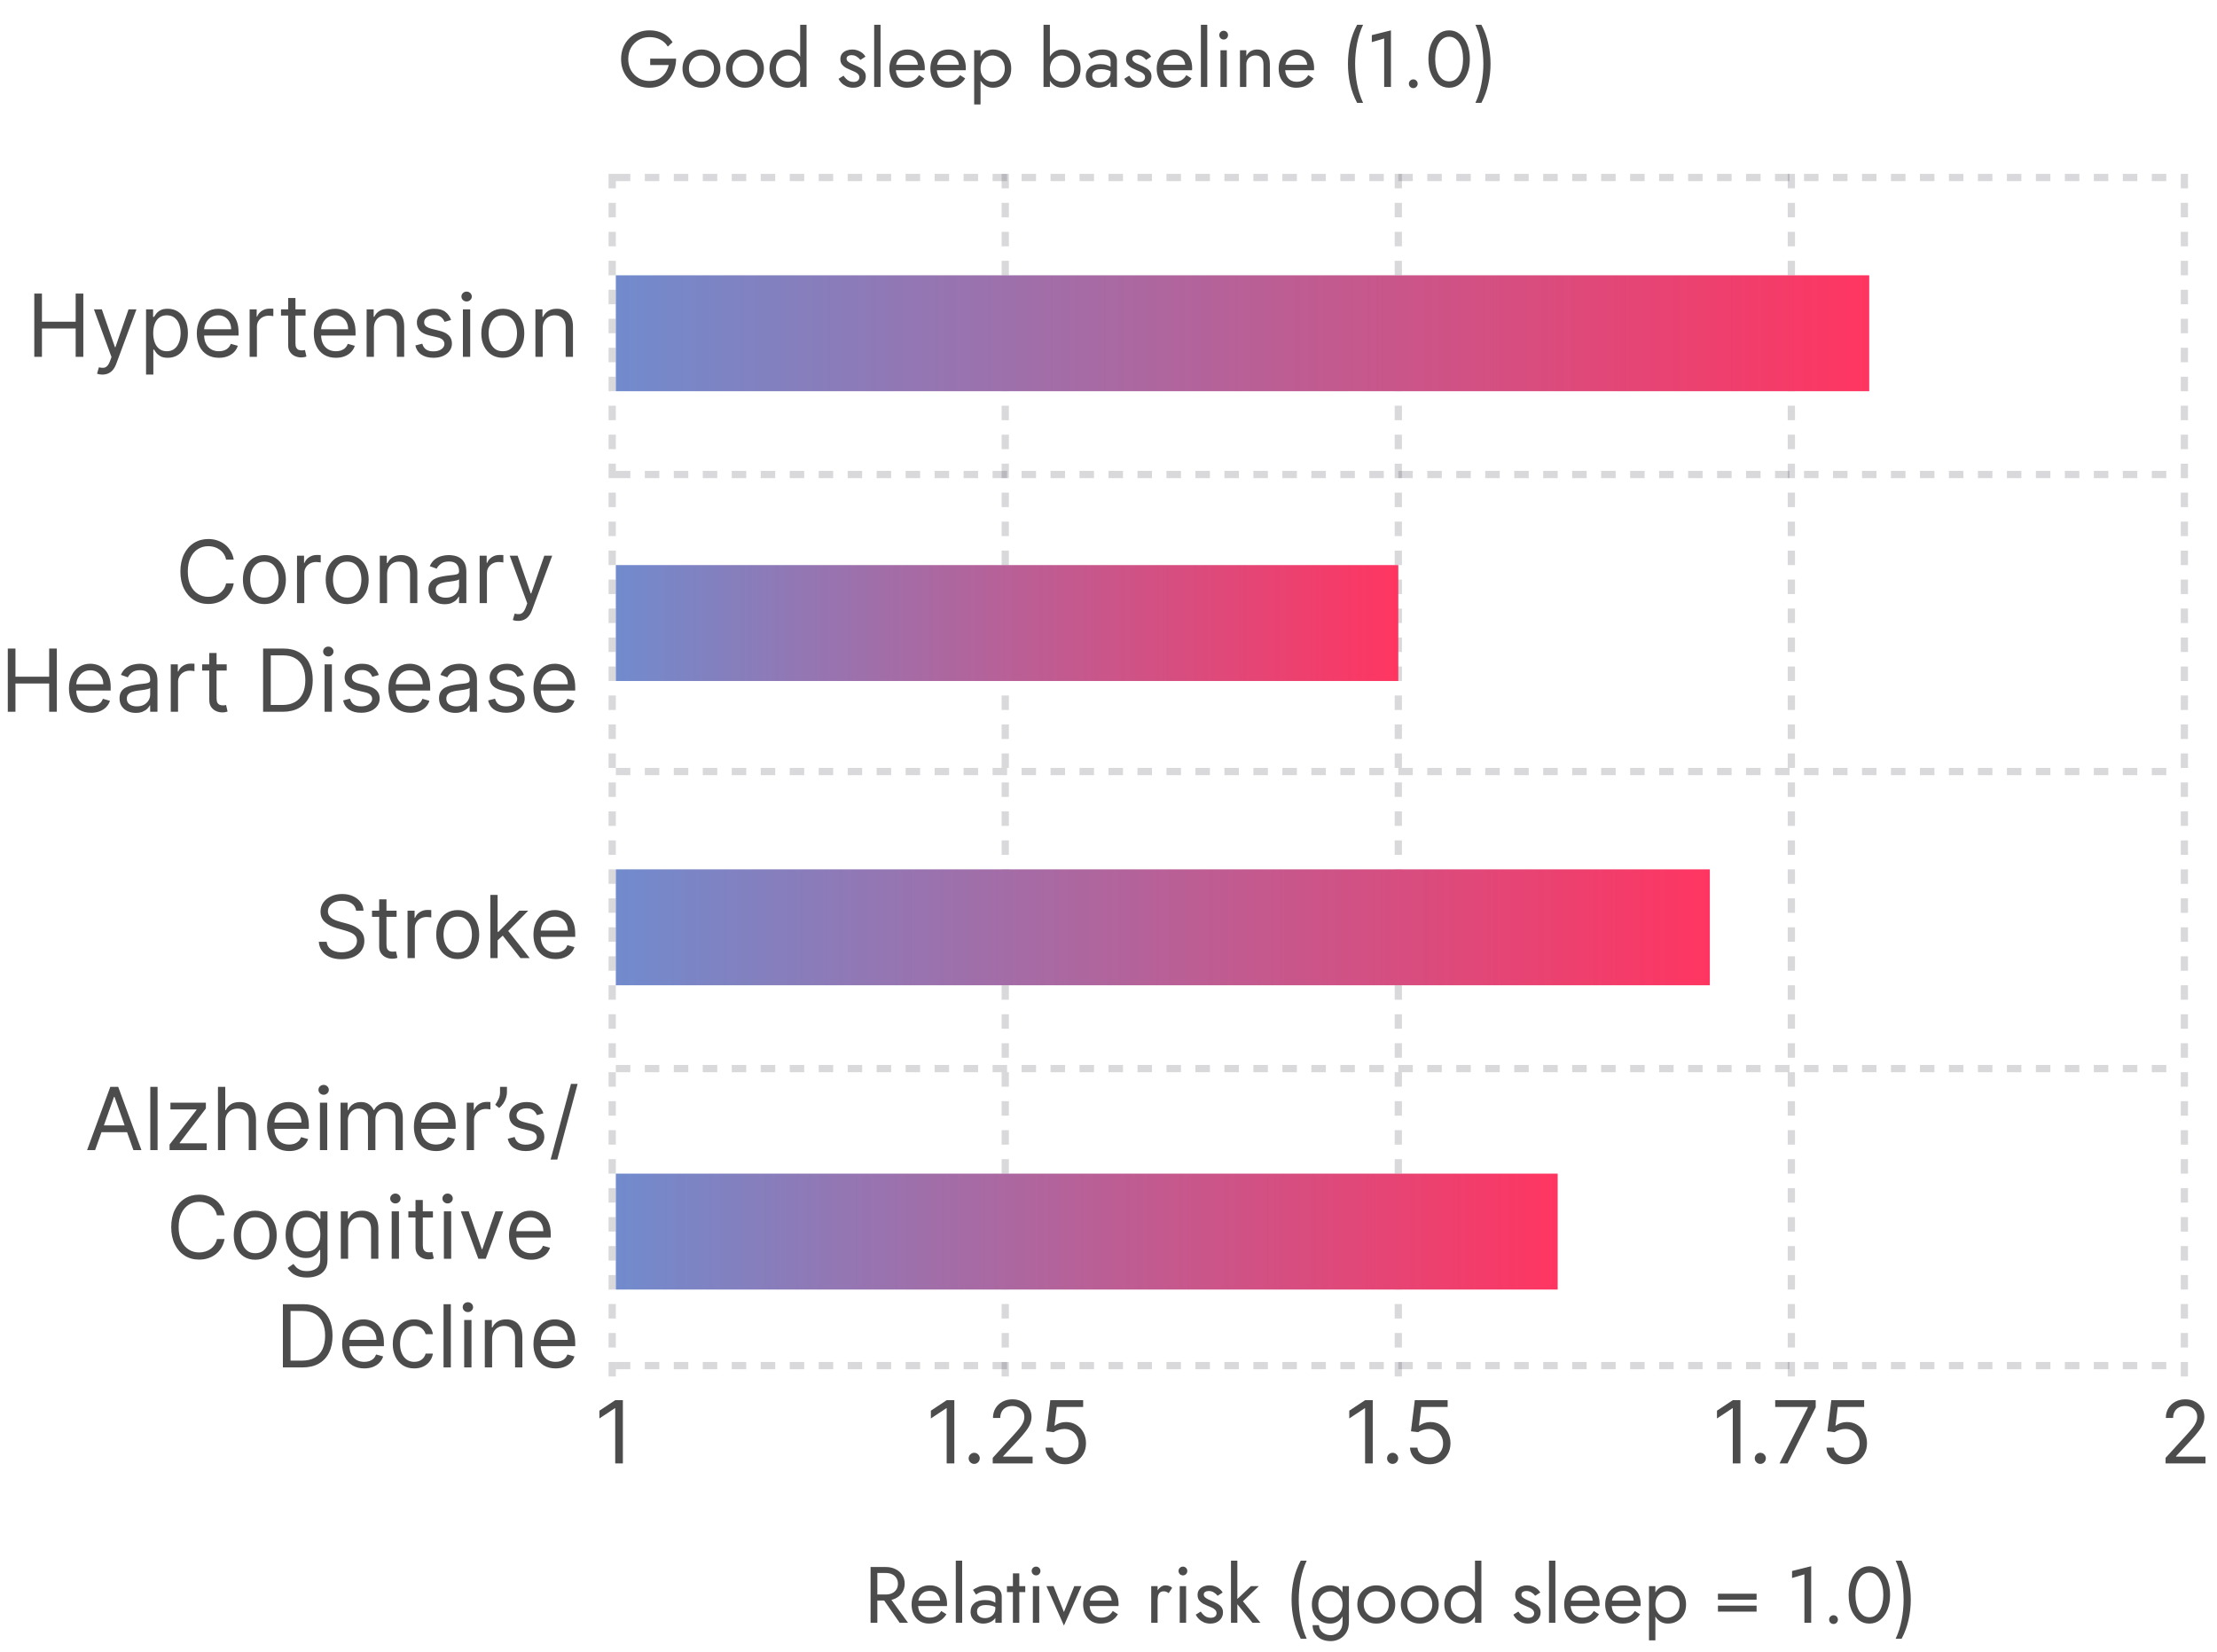 <svg width="306" height="228" viewBox="0 0 306 228" fill="none" xmlns="http://www.w3.org/2000/svg">
<path d="M121.536 220.205H122.581L125.331 224H124.176L121.536 220.205ZM120.161 216.3H121.096V224H120.161V216.3ZM120.678 217.125V216.3H122.251C122.749 216.3 123.193 216.395 123.582 216.586C123.978 216.769 124.289 217.033 124.517 217.378C124.751 217.723 124.869 218.133 124.869 218.61C124.869 219.079 124.751 219.49 124.517 219.842C124.289 220.187 123.978 220.454 123.582 220.645C123.193 220.828 122.749 220.92 122.251 220.92H120.678V220.095H122.251C122.581 220.095 122.87 220.036 123.12 219.919C123.376 219.802 123.574 219.633 123.714 219.413C123.86 219.193 123.934 218.925 123.934 218.61C123.934 218.295 123.86 218.027 123.714 217.807C123.574 217.587 123.376 217.418 123.12 217.301C122.87 217.184 122.581 217.125 122.251 217.125H120.678ZM128.219 224.11C127.75 224.11 127.332 224 126.965 223.78C126.606 223.553 126.323 223.241 126.118 222.845C125.92 222.449 125.821 221.991 125.821 221.47C125.821 220.942 125.924 220.48 126.129 220.084C126.342 219.688 126.635 219.38 127.009 219.16C127.39 218.94 127.83 218.83 128.329 218.83C128.828 218.83 129.253 218.936 129.605 219.149C129.964 219.354 130.239 219.651 130.43 220.04C130.621 220.429 130.716 220.891 130.716 221.426C130.716 221.477 130.712 221.532 130.705 221.591C130.705 221.642 130.705 221.675 130.705 221.69H126.382V220.942H130.012L129.66 221.448C129.682 221.411 129.704 221.356 129.726 221.283C129.748 221.202 129.759 221.136 129.759 221.085C129.759 220.784 129.697 220.524 129.572 220.304C129.455 220.084 129.29 219.912 129.077 219.787C128.864 219.662 128.615 219.6 128.329 219.6C127.992 219.6 127.702 219.673 127.46 219.82C127.225 219.959 127.042 220.165 126.91 220.436C126.785 220.7 126.719 221.026 126.712 221.415C126.712 221.811 126.774 222.148 126.899 222.427C127.024 222.706 127.207 222.918 127.449 223.065C127.691 223.212 127.984 223.285 128.329 223.285C128.674 223.285 128.978 223.212 129.242 223.065C129.506 222.911 129.73 222.68 129.913 222.372L130.628 222.823C130.364 223.248 130.03 223.571 129.627 223.791C129.231 224.004 128.762 224.11 128.219 224.11ZM131.922 215.42H132.802V224H131.922V215.42ZM134.853 222.438C134.853 222.629 134.897 222.794 134.985 222.933C135.081 223.072 135.209 223.179 135.37 223.252C135.539 223.318 135.73 223.351 135.942 223.351C136.214 223.351 136.456 223.296 136.668 223.186C136.888 223.076 137.061 222.922 137.185 222.724C137.317 222.519 137.383 222.284 137.383 222.02L137.559 222.68C137.559 223.003 137.46 223.27 137.262 223.483C137.072 223.696 136.833 223.853 136.547 223.956C136.269 224.059 135.99 224.11 135.711 224.11C135.403 224.11 135.114 224.048 134.842 223.923C134.578 223.791 134.366 223.604 134.204 223.362C134.043 223.12 133.962 222.827 133.962 222.482C133.962 221.991 134.135 221.598 134.479 221.305C134.831 221.004 135.319 220.854 135.942 220.854C136.309 220.854 136.613 220.898 136.855 220.986C137.105 221.067 137.303 221.162 137.449 221.272C137.596 221.375 137.695 221.459 137.746 221.525V222.042C137.49 221.866 137.226 221.741 136.954 221.668C136.683 221.587 136.393 221.547 136.085 221.547C135.799 221.547 135.565 221.584 135.381 221.657C135.205 221.73 135.073 221.833 134.985 221.965C134.897 222.097 134.853 222.255 134.853 222.438ZM134.721 220.106L134.292 219.457C134.483 219.318 134.743 219.178 135.073 219.039C135.411 218.9 135.814 218.83 136.283 218.83C136.679 218.83 137.024 218.892 137.317 219.017C137.618 219.134 137.849 219.307 138.01 219.534C138.179 219.761 138.263 220.04 138.263 220.37V224H137.383V220.491C137.383 220.315 137.354 220.172 137.295 220.062C137.237 219.945 137.152 219.853 137.042 219.787C136.94 219.721 136.819 219.673 136.679 219.644C136.54 219.615 136.393 219.6 136.239 219.6C135.99 219.6 135.763 219.629 135.557 219.688C135.359 219.747 135.191 219.816 135.051 219.897C134.912 219.978 134.802 220.047 134.721 220.106ZM138.983 218.94H141.513V219.765H138.983V218.94ZM139.808 217.18H140.688V224H139.808V217.18ZM142.396 216.85C142.396 216.681 142.454 216.538 142.572 216.421C142.696 216.304 142.839 216.245 143.001 216.245C143.169 216.245 143.312 216.304 143.43 216.421C143.547 216.538 143.606 216.681 143.606 216.85C143.606 217.011 143.547 217.154 143.43 217.279C143.312 217.396 143.169 217.455 143.001 217.455C142.839 217.455 142.696 217.396 142.572 217.279C142.454 217.154 142.396 217.011 142.396 216.85ZM142.561 218.94H143.441V224H142.561V218.94ZM144.428 218.94H145.418L146.848 222.515L148.278 218.94H149.268L146.848 224.385L144.428 218.94ZM151.895 224.11C151.425 224.11 151.007 224 150.641 223.78C150.281 223.553 149.999 223.241 149.794 222.845C149.596 222.449 149.497 221.991 149.497 221.47C149.497 220.942 149.599 220.48 149.805 220.084C150.017 219.688 150.311 219.38 150.685 219.16C151.066 218.94 151.506 218.83 152.005 218.83C152.503 218.83 152.929 218.936 153.281 219.149C153.64 219.354 153.915 219.651 154.106 220.04C154.296 220.429 154.392 220.891 154.392 221.426C154.392 221.477 154.388 221.532 154.381 221.591C154.381 221.642 154.381 221.675 154.381 221.69H150.058V220.942H153.688L153.336 221.448C153.358 221.411 153.38 221.356 153.402 221.283C153.424 221.202 153.435 221.136 153.435 221.085C153.435 220.784 153.372 220.524 153.248 220.304C153.13 220.084 152.965 219.912 152.753 219.787C152.54 219.662 152.291 219.6 152.005 219.6C151.667 219.6 151.378 219.673 151.136 219.82C150.901 219.959 150.718 220.165 150.586 220.436C150.461 220.7 150.395 221.026 150.388 221.415C150.388 221.811 150.45 222.148 150.575 222.427C150.699 222.706 150.883 222.918 151.125 223.065C151.367 223.212 151.66 223.285 152.005 223.285C152.349 223.285 152.654 223.212 152.918 223.065C153.182 222.911 153.405 222.68 153.589 222.372L154.304 222.823C154.04 223.248 153.706 223.571 153.303 223.791C152.907 224.004 152.437 224.11 151.895 224.11ZM159.776 218.94V224H158.896V218.94H159.776ZM161.305 219.908C161.187 219.82 161.081 219.758 160.986 219.721C160.89 219.677 160.769 219.655 160.623 219.655C160.403 219.655 160.23 219.71 160.106 219.82C159.981 219.93 159.893 220.08 159.842 220.271C159.798 220.462 159.776 220.678 159.776 220.92H159.38C159.38 220.517 159.449 220.161 159.589 219.853C159.735 219.538 159.922 219.288 160.15 219.105C160.377 218.922 160.608 218.83 160.843 218.83C161.026 218.83 161.195 218.856 161.349 218.907C161.51 218.951 161.657 219.043 161.789 219.182L161.305 219.908ZM162.666 216.85C162.666 216.681 162.725 216.538 162.842 216.421C162.967 216.304 163.11 216.245 163.271 216.245C163.44 216.245 163.583 216.304 163.7 216.421C163.818 216.538 163.876 216.681 163.876 216.85C163.876 217.011 163.818 217.154 163.7 217.279C163.583 217.396 163.44 217.455 163.271 217.455C163.11 217.455 162.967 217.396 162.842 217.279C162.725 217.154 162.666 217.011 162.666 216.85ZM162.831 218.94H163.711V224H162.831V218.94ZM165.733 222.449C165.835 222.603 165.953 222.746 166.085 222.878C166.217 223.01 166.367 223.116 166.536 223.197C166.712 223.27 166.902 223.307 167.108 223.307C167.357 223.307 167.551 223.252 167.691 223.142C167.837 223.025 167.911 222.867 167.911 222.669C167.911 222.493 167.852 222.346 167.735 222.229C167.625 222.104 167.482 222.002 167.306 221.921C167.13 221.833 166.943 221.752 166.745 221.679C166.525 221.591 166.301 221.488 166.074 221.371C165.854 221.246 165.667 221.089 165.513 220.898C165.366 220.7 165.293 220.454 165.293 220.161C165.293 219.86 165.37 219.611 165.524 219.413C165.685 219.215 165.89 219.068 166.14 218.973C166.396 218.878 166.66 218.83 166.932 218.83C167.203 218.83 167.456 218.874 167.691 218.962C167.933 219.05 168.145 219.167 168.329 219.314C168.512 219.461 168.655 219.629 168.758 219.82L168.054 220.271C167.914 220.08 167.738 219.923 167.526 219.798C167.32 219.673 167.086 219.611 166.822 219.611C166.638 219.611 166.481 219.651 166.349 219.732C166.217 219.813 166.151 219.937 166.151 220.106C166.151 220.238 166.202 220.355 166.305 220.458C166.407 220.561 166.539 220.652 166.701 220.733C166.862 220.814 167.031 220.891 167.207 220.964C167.5 221.081 167.768 221.21 168.01 221.349C168.252 221.481 168.442 221.642 168.582 221.833C168.728 222.024 168.802 222.269 168.802 222.57C168.802 223.01 168.64 223.377 168.318 223.67C168.002 223.963 167.584 224.11 167.064 224.11C166.726 224.11 166.422 224.051 166.151 223.934C165.879 223.809 165.648 223.652 165.458 223.461C165.274 223.27 165.135 223.076 165.04 222.878L165.733 222.449ZM169.905 215.42H170.785V224H169.905V215.42ZM172.655 218.94H173.755L171.555 221.03L173.975 224H172.875L170.455 221.03L172.655 218.94ZM179.533 215.42H180.358C179.976 216.241 179.698 217.11 179.522 218.027C179.346 218.944 179.258 219.871 179.258 220.81C179.258 221.741 179.346 222.665 179.522 223.582C179.698 224.499 179.976 225.371 180.358 226.2H179.533C179.093 225.371 178.77 224.499 178.565 223.582C178.367 222.665 178.268 221.741 178.268 220.81C178.268 219.871 178.367 218.944 178.565 218.027C178.77 217.11 179.093 216.241 179.533 215.42ZM181.167 224.33H182.058C182.058 224.572 182.124 224.796 182.256 225.001C182.388 225.214 182.575 225.382 182.817 225.507C183.059 225.639 183.345 225.705 183.675 225.705C183.932 225.705 184.185 225.643 184.434 225.518C184.683 225.393 184.889 225.195 185.05 224.924C185.219 224.66 185.303 224.315 185.303 223.89V218.94H186.183V223.89C186.183 224.469 186.062 224.953 185.82 225.342C185.578 225.738 185.266 226.035 184.885 226.233C184.504 226.431 184.1 226.53 183.675 226.53C183.184 226.53 182.747 226.438 182.366 226.255C181.992 226.072 181.699 225.811 181.486 225.474C181.273 225.144 181.167 224.763 181.167 224.33ZM181.068 221.47C181.068 220.92 181.182 220.451 181.409 220.062C181.636 219.666 181.941 219.362 182.322 219.149C182.703 218.936 183.121 218.83 183.576 218.83C184.001 218.83 184.372 218.936 184.687 219.149C185.002 219.362 185.248 219.666 185.424 220.062C185.607 220.451 185.699 220.92 185.699 221.47C185.699 222.013 185.607 222.482 185.424 222.878C185.248 223.274 185.002 223.578 184.687 223.791C184.372 224.004 184.001 224.11 183.576 224.11C183.121 224.11 182.703 224.004 182.322 223.791C181.941 223.578 181.636 223.274 181.409 222.878C181.182 222.482 181.068 222.013 181.068 221.47ZM181.959 221.47C181.959 221.859 182.036 222.189 182.19 222.46C182.351 222.731 182.564 222.937 182.828 223.076C183.092 223.215 183.378 223.285 183.686 223.285C183.943 223.285 184.196 223.215 184.445 223.076C184.694 222.937 184.9 222.731 185.061 222.46C185.222 222.189 185.303 221.859 185.303 221.47C185.303 221.177 185.255 220.92 185.16 220.7C185.065 220.473 184.936 220.282 184.775 220.128C184.621 219.974 184.449 219.857 184.258 219.776C184.067 219.695 183.877 219.655 183.686 219.655C183.378 219.655 183.092 219.725 182.828 219.864C182.564 220.003 182.351 220.209 182.19 220.48C182.036 220.751 181.959 221.081 181.959 221.47ZM187.342 221.47C187.342 220.957 187.455 220.502 187.683 220.106C187.917 219.71 188.233 219.398 188.629 219.171C189.025 218.944 189.468 218.83 189.96 218.83C190.458 218.83 190.902 218.944 191.291 219.171C191.687 219.398 191.998 219.71 192.226 220.106C192.46 220.502 192.578 220.957 192.578 221.47C192.578 221.976 192.46 222.431 192.226 222.834C191.998 223.23 191.687 223.542 191.291 223.769C190.902 223.996 190.458 224.11 189.96 224.11C189.468 224.11 189.025 223.996 188.629 223.769C188.233 223.542 187.917 223.23 187.683 222.834C187.455 222.431 187.342 221.976 187.342 221.47ZM188.233 221.47C188.233 221.822 188.306 222.134 188.453 222.405C188.607 222.676 188.812 222.893 189.069 223.054C189.333 223.208 189.63 223.285 189.96 223.285C190.29 223.285 190.583 223.208 190.84 223.054C191.104 222.893 191.309 222.676 191.456 222.405C191.61 222.134 191.687 221.822 191.687 221.47C191.687 221.118 191.61 220.806 191.456 220.535C191.309 220.256 191.104 220.04 190.84 219.886C190.583 219.732 190.29 219.655 189.96 219.655C189.63 219.655 189.333 219.732 189.069 219.886C188.812 220.04 188.607 220.256 188.453 220.535C188.306 220.806 188.233 221.118 188.233 221.47ZM193.346 221.47C193.346 220.957 193.46 220.502 193.687 220.106C193.922 219.71 194.237 219.398 194.633 219.171C195.029 218.944 195.473 218.83 195.964 218.83C196.463 218.83 196.907 218.944 197.295 219.171C197.691 219.398 198.003 219.71 198.23 220.106C198.465 220.502 198.582 220.957 198.582 221.47C198.582 221.976 198.465 222.431 198.23 222.834C198.003 223.23 197.691 223.542 197.295 223.769C196.907 223.996 196.463 224.11 195.964 224.11C195.473 224.11 195.029 223.996 194.633 223.769C194.237 223.542 193.922 223.23 193.687 222.834C193.46 222.431 193.346 221.976 193.346 221.47ZM194.237 221.47C194.237 221.822 194.311 222.134 194.457 222.405C194.611 222.676 194.817 222.893 195.073 223.054C195.337 223.208 195.634 223.285 195.964 223.285C196.294 223.285 196.588 223.208 196.844 223.054C197.108 222.893 197.314 222.676 197.46 222.405C197.614 222.134 197.691 221.822 197.691 221.47C197.691 221.118 197.614 220.806 197.46 220.535C197.314 220.256 197.108 220.04 196.844 219.886C196.588 219.732 196.294 219.655 195.964 219.655C195.634 219.655 195.337 219.732 195.073 219.886C194.817 220.04 194.611 220.256 194.457 220.535C194.311 220.806 194.237 221.118 194.237 221.47ZM203.586 215.42H204.466V224H203.586V215.42ZM199.351 221.47C199.351 220.92 199.465 220.451 199.692 220.062C199.92 219.666 200.224 219.362 200.605 219.149C200.987 218.936 201.405 218.83 201.859 218.83C202.285 218.83 202.655 218.936 202.97 219.149C203.286 219.362 203.531 219.666 203.707 220.062C203.891 220.451 203.982 220.92 203.982 221.47C203.982 222.013 203.891 222.482 203.707 222.878C203.531 223.274 203.286 223.578 202.97 223.791C202.655 224.004 202.285 224.11 201.859 224.11C201.405 224.11 200.987 224.004 200.605 223.791C200.224 223.578 199.92 223.274 199.692 222.878C199.465 222.482 199.351 222.013 199.351 221.47ZM200.242 221.47C200.242 221.859 200.319 222.189 200.473 222.46C200.635 222.731 200.847 222.937 201.111 223.076C201.375 223.215 201.661 223.285 201.969 223.285C202.226 223.285 202.479 223.215 202.728 223.076C202.978 222.937 203.183 222.731 203.344 222.46C203.506 222.189 203.586 221.859 203.586 221.47C203.586 221.081 203.506 220.751 203.344 220.48C203.183 220.209 202.978 220.003 202.728 219.864C202.479 219.725 202.226 219.655 201.969 219.655C201.661 219.655 201.375 219.725 201.111 219.864C200.847 220.003 200.635 220.209 200.473 220.48C200.319 220.751 200.242 221.081 200.242 221.47ZM209.572 222.449C209.674 222.603 209.792 222.746 209.924 222.878C210.056 223.01 210.206 223.116 210.375 223.197C210.551 223.27 210.741 223.307 210.947 223.307C211.196 223.307 211.39 223.252 211.53 223.142C211.676 223.025 211.75 222.867 211.75 222.669C211.75 222.493 211.691 222.346 211.574 222.229C211.464 222.104 211.321 222.002 211.145 221.921C210.969 221.833 210.782 221.752 210.584 221.679C210.364 221.591 210.14 221.488 209.913 221.371C209.693 221.246 209.506 221.089 209.352 220.898C209.205 220.7 209.132 220.454 209.132 220.161C209.132 219.86 209.209 219.611 209.363 219.413C209.524 219.215 209.729 219.068 209.979 218.973C210.235 218.878 210.499 218.83 210.771 218.83C211.042 218.83 211.295 218.874 211.53 218.962C211.772 219.05 211.984 219.167 212.168 219.314C212.351 219.461 212.494 219.629 212.597 219.82L211.893 220.271C211.753 220.08 211.577 219.923 211.365 219.798C211.159 219.673 210.925 219.611 210.661 219.611C210.477 219.611 210.32 219.651 210.188 219.732C210.056 219.813 209.99 219.937 209.99 220.106C209.99 220.238 210.041 220.355 210.144 220.458C210.246 220.561 210.378 220.652 210.54 220.733C210.701 220.814 210.87 220.891 211.046 220.964C211.339 221.081 211.607 221.21 211.849 221.349C212.091 221.481 212.281 221.642 212.421 221.833C212.567 222.024 212.641 222.269 212.641 222.57C212.641 223.01 212.479 223.377 212.157 223.67C211.841 223.963 211.423 224.11 210.903 224.11C210.565 224.11 210.261 224.051 209.99 223.934C209.718 223.809 209.487 223.652 209.297 223.461C209.113 223.27 208.974 223.076 208.879 222.878L209.572 222.449ZM213.799 215.42H214.679V224H213.799V215.42ZM218.292 224.11C217.823 224.11 217.405 224 217.038 223.78C216.679 223.553 216.397 223.241 216.191 222.845C215.993 222.449 215.894 221.991 215.894 221.47C215.894 220.942 215.997 220.48 216.202 220.084C216.415 219.688 216.708 219.38 217.082 219.16C217.464 218.94 217.904 218.83 218.402 218.83C218.901 218.83 219.326 218.936 219.678 219.149C220.038 219.354 220.313 219.651 220.503 220.04C220.694 220.429 220.789 220.891 220.789 221.426C220.789 221.477 220.786 221.532 220.778 221.591C220.778 221.642 220.778 221.675 220.778 221.69H216.455V220.942H220.085L219.733 221.448C219.755 221.411 219.777 221.356 219.799 221.283C219.821 221.202 219.832 221.136 219.832 221.085C219.832 220.784 219.77 220.524 219.645 220.304C219.528 220.084 219.363 219.912 219.15 219.787C218.938 219.662 218.688 219.6 218.402 219.6C218.065 219.6 217.775 219.673 217.533 219.82C217.299 219.959 217.115 220.165 216.983 220.436C216.859 220.7 216.793 221.026 216.785 221.415C216.785 221.811 216.848 222.148 216.972 222.427C217.097 222.706 217.28 222.918 217.522 223.065C217.764 223.212 218.058 223.285 218.402 223.285C218.747 223.285 219.051 223.212 219.315 223.065C219.579 222.911 219.803 222.68 219.986 222.372L220.701 222.823C220.437 223.248 220.104 223.571 219.7 223.791C219.304 224.004 218.835 224.11 218.292 224.11ZM223.953 224.11C223.484 224.11 223.066 224 222.699 223.78C222.34 223.553 222.058 223.241 221.852 222.845C221.654 222.449 221.555 221.991 221.555 221.47C221.555 220.942 221.658 220.48 221.863 220.084C222.076 219.688 222.369 219.38 222.743 219.16C223.125 218.94 223.565 218.83 224.063 218.83C224.562 218.83 224.987 218.936 225.339 219.149C225.699 219.354 225.974 219.651 226.164 220.04C226.355 220.429 226.45 220.891 226.45 221.426C226.45 221.477 226.447 221.532 226.439 221.591C226.439 221.642 226.439 221.675 226.439 221.69H222.116V220.942H225.746L225.394 221.448C225.416 221.411 225.438 221.356 225.46 221.283C225.482 221.202 225.493 221.136 225.493 221.085C225.493 220.784 225.431 220.524 225.306 220.304C225.189 220.084 225.024 219.912 224.811 219.787C224.599 219.662 224.349 219.6 224.063 219.6C223.726 219.6 223.436 219.673 223.194 219.82C222.96 219.959 222.776 220.165 222.644 220.436C222.52 220.7 222.454 221.026 222.446 221.415C222.446 221.811 222.509 222.148 222.633 222.427C222.758 222.706 222.941 222.918 223.183 223.065C223.425 223.212 223.719 223.285 224.063 223.285C224.408 223.285 224.712 223.212 224.976 223.065C225.24 222.911 225.464 222.68 225.647 222.372L226.362 222.823C226.098 223.248 225.765 223.571 225.361 223.791C224.965 224.004 224.496 224.11 223.953 224.11ZM228.482 226.42H227.602V218.94H228.482V226.42ZM232.717 221.47C232.717 222.013 232.603 222.482 232.376 222.878C232.148 223.274 231.844 223.578 231.463 223.791C231.089 224.004 230.671 224.11 230.209 224.11C229.791 224.11 229.42 224.004 229.098 223.791C228.782 223.578 228.533 223.274 228.35 222.878C228.174 222.482 228.086 222.013 228.086 221.47C228.086 220.92 228.174 220.451 228.35 220.062C228.533 219.666 228.782 219.362 229.098 219.149C229.42 218.936 229.791 218.83 230.209 218.83C230.671 218.83 231.089 218.936 231.463 219.149C231.844 219.362 232.148 219.666 232.376 220.062C232.603 220.451 232.717 220.92 232.717 221.47ZM231.826 221.47C231.826 221.081 231.745 220.751 231.584 220.48C231.43 220.209 231.221 220.003 230.957 219.864C230.7 219.725 230.414 219.655 230.099 219.655C229.842 219.655 229.589 219.725 229.34 219.864C229.09 220.003 228.885 220.209 228.724 220.48C228.562 220.751 228.482 221.081 228.482 221.47C228.482 221.859 228.562 222.189 228.724 222.46C228.885 222.731 229.09 222.937 229.34 223.076C229.589 223.215 229.842 223.285 230.099 223.285C230.414 223.285 230.7 223.215 230.957 223.076C231.221 222.937 231.43 222.731 231.584 222.46C231.745 222.189 231.826 221.859 231.826 221.47ZM237.118 222.46V221.635H242.453V222.46H237.118ZM237.118 220.81V219.985H242.453V220.81H237.118ZM247.348 217.818V216.85L249.988 216.19V224H249.053V217.312L247.348 217.818ZM252.465 223.56C252.465 223.391 252.524 223.248 252.641 223.131C252.766 223.014 252.909 222.955 253.07 222.955C253.239 222.955 253.382 223.014 253.499 223.131C253.617 223.248 253.675 223.391 253.675 223.56C253.675 223.721 253.617 223.864 253.499 223.989C253.382 224.106 253.239 224.165 253.07 224.165C252.909 224.165 252.766 224.106 252.641 223.989C252.524 223.864 252.465 223.721 252.465 223.56ZM256.093 220.15C256.093 220.597 256.137 221.012 256.225 221.393C256.313 221.767 256.442 222.093 256.61 222.372C256.779 222.643 256.981 222.856 257.215 223.01C257.457 223.157 257.725 223.23 258.018 223.23C258.319 223.23 258.587 223.157 258.821 223.01C259.056 222.856 259.258 222.643 259.426 222.372C259.595 222.093 259.723 221.767 259.811 221.393C259.899 221.012 259.943 220.597 259.943 220.15C259.943 219.703 259.899 219.292 259.811 218.918C259.723 218.537 259.595 218.21 259.426 217.939C259.258 217.66 259.056 217.448 258.821 217.301C258.587 217.147 258.319 217.07 258.018 217.07C257.725 217.07 257.457 217.147 257.215 217.301C256.981 217.448 256.779 217.66 256.61 217.939C256.442 218.21 256.313 218.537 256.225 218.918C256.137 219.292 256.093 219.703 256.093 220.15ZM255.158 220.15C255.158 219.38 255.279 218.698 255.521 218.104C255.763 217.51 256.097 217.044 256.522 216.707C256.955 216.362 257.454 216.19 258.018 216.19C258.583 216.19 259.078 216.362 259.503 216.707C259.936 217.044 260.273 217.51 260.515 218.104C260.757 218.698 260.878 219.38 260.878 220.15C260.878 220.92 260.757 221.602 260.515 222.196C260.273 222.79 259.936 223.259 259.503 223.604C259.078 223.941 258.583 224.11 258.018 224.11C257.454 224.11 256.955 223.941 256.522 223.604C256.097 223.259 255.763 222.79 255.521 222.196C255.279 221.602 255.158 220.92 255.158 220.15ZM262.469 226.2H261.644C262.033 225.371 262.311 224.499 262.48 223.582C262.656 222.665 262.744 221.741 262.744 220.81C262.744 219.871 262.656 218.944 262.48 218.027C262.311 217.11 262.033 216.241 261.644 215.42H262.469C262.909 216.241 263.228 217.11 263.426 218.027C263.631 218.944 263.734 219.871 263.734 220.81C263.734 221.741 263.631 222.665 263.426 223.582C263.228 224.499 262.909 225.371 262.469 226.2Z" fill="black" fill-opacity="0.7"/>
<path d="M85.972 193.273V202H84.915V194.381H84.864L82.733 195.795V194.722L84.915 193.273H85.972Z" fill="black" fill-opacity="0.7"/>
<path d="M131.722 193.273V202H130.665V194.381H130.614L128.483 195.795V194.722L130.665 193.273H131.722ZM134.466 202.068C134.256 202.068 134.075 201.993 133.925 201.842C133.774 201.692 133.699 201.511 133.699 201.301C133.699 201.091 133.774 200.911 133.925 200.76C134.075 200.609 134.256 200.534 134.466 200.534C134.676 200.534 134.857 200.609 135.007 200.76C135.158 200.911 135.233 201.091 135.233 201.301C135.233 201.44 135.197 201.568 135.126 201.685C135.058 201.801 134.966 201.895 134.849 201.966C134.736 202.034 134.608 202.068 134.466 202.068ZM137.021 202V201.233L139.901 198.08C140.239 197.71 140.518 197.389 140.737 197.116C140.955 196.841 141.117 196.582 141.222 196.341C141.33 196.097 141.384 195.841 141.384 195.574C141.384 195.267 141.31 195.001 141.163 194.777C141.018 194.553 140.819 194.379 140.566 194.257C140.313 194.135 140.029 194.074 139.714 194.074C139.379 194.074 139.086 194.143 138.836 194.283C138.589 194.419 138.397 194.611 138.261 194.858C138.127 195.105 138.06 195.395 138.06 195.727H137.055C137.055 195.216 137.173 194.767 137.408 194.381C137.644 193.994 137.965 193.693 138.371 193.477C138.781 193.261 139.239 193.153 139.748 193.153C140.259 193.153 140.712 193.261 141.107 193.477C141.502 193.693 141.812 193.984 142.036 194.351C142.261 194.717 142.373 195.125 142.373 195.574C142.373 195.895 142.315 196.209 142.198 196.516C142.085 196.82 141.886 197.159 141.602 197.534C141.32 197.906 140.93 198.361 140.43 198.898L138.469 200.994V201.062H142.526V202H137.021ZM147.013 202.119C146.513 202.119 146.063 202.02 145.663 201.821C145.262 201.622 144.941 201.349 144.7 201.003C144.458 200.656 144.326 200.261 144.303 199.818H145.326C145.366 200.213 145.545 200.54 145.863 200.798C146.184 201.054 146.567 201.182 147.013 201.182C147.371 201.182 147.69 201.098 147.968 200.93C148.249 200.763 148.469 200.533 148.629 200.24C148.79 199.945 148.871 199.611 148.871 199.239C148.871 198.858 148.788 198.518 148.62 198.22C148.455 197.919 148.228 197.682 147.938 197.509C147.648 197.335 147.317 197.247 146.945 197.244C146.678 197.241 146.404 197.283 146.123 197.368C145.842 197.45 145.61 197.557 145.428 197.688L144.44 197.568L144.968 193.273H149.502V194.21H145.854L145.548 196.784H145.599C145.778 196.642 146.002 196.524 146.272 196.43C146.542 196.337 146.823 196.29 147.116 196.29C147.65 196.29 148.126 196.418 148.543 196.673C148.964 196.926 149.293 197.273 149.532 197.713C149.773 198.153 149.894 198.656 149.894 199.222C149.894 199.778 149.769 200.276 149.519 200.713C149.272 201.148 148.931 201.491 148.496 201.744C148.062 201.994 147.567 202.119 147.013 202.119Z" fill="black" fill-opacity="0.7"/>
<path d="M189.472 193.273V202H188.415V194.381H188.364L186.233 195.795V194.722L188.415 193.273H189.472ZM192.216 202.068C192.006 202.068 191.825 201.993 191.675 201.842C191.524 201.692 191.449 201.511 191.449 201.301C191.449 201.091 191.524 200.911 191.675 200.76C191.825 200.609 192.006 200.534 192.216 200.534C192.426 200.534 192.607 200.609 192.757 200.76C192.908 200.911 192.983 201.091 192.983 201.301C192.983 201.44 192.947 201.568 192.876 201.685C192.808 201.801 192.716 201.895 192.599 201.966C192.486 202.034 192.358 202.068 192.216 202.068ZM197.322 202.119C196.822 202.119 196.372 202.02 195.971 201.821C195.571 201.622 195.25 201.349 195.008 201.003C194.767 200.656 194.635 200.261 194.612 199.818H195.635C195.674 200.213 195.853 200.54 196.172 200.798C196.493 201.054 196.876 201.182 197.322 201.182C197.68 201.182 197.998 201.098 198.277 200.93C198.558 200.763 198.778 200.533 198.937 200.24C199.099 199.945 199.18 199.611 199.18 199.239C199.18 198.858 199.096 198.518 198.929 198.22C198.764 197.919 198.537 197.682 198.247 197.509C197.957 197.335 197.626 197.247 197.254 197.244C196.987 197.241 196.713 197.283 196.431 197.368C196.15 197.45 195.919 197.557 195.737 197.688L194.748 197.568L195.277 193.273H199.811V194.21H196.163L195.856 196.784H195.907C196.086 196.642 196.311 196.524 196.581 196.43C196.85 196.337 197.132 196.29 197.424 196.29C197.958 196.29 198.434 196.418 198.852 196.673C199.272 196.926 199.602 197.273 199.841 197.713C200.082 198.153 200.203 198.656 200.203 199.222C200.203 199.778 200.078 200.276 199.828 200.713C199.581 201.148 199.24 201.491 198.805 201.744C198.37 201.994 197.876 202.119 197.322 202.119Z" fill="black" fill-opacity="0.7"/>
<path d="M240.222 193.273V202H239.165V194.381H239.114L236.983 195.795V194.722L239.165 193.273H240.222ZM242.966 202.068C242.756 202.068 242.575 201.993 242.425 201.842C242.274 201.692 242.199 201.511 242.199 201.301C242.199 201.091 242.274 200.911 242.425 200.76C242.575 200.609 242.756 200.534 242.966 200.534C243.176 200.534 243.357 200.609 243.507 200.76C243.658 200.911 243.733 201.091 243.733 201.301C243.733 201.44 243.697 201.568 243.626 201.685C243.558 201.801 243.466 201.895 243.349 201.966C243.236 202.034 243.108 202.068 242.966 202.068ZM245.618 202L249.521 194.278V194.21H245.021V193.273H250.612V194.261L246.725 202H245.618ZM254.81 202.119C254.31 202.119 253.86 202.02 253.46 201.821C253.059 201.622 252.738 201.349 252.496 201.003C252.255 200.656 252.123 200.261 252.1 199.818H253.123C253.163 200.213 253.342 200.54 253.66 200.798C253.981 201.054 254.364 201.182 254.81 201.182C255.168 201.182 255.487 201.098 255.765 200.93C256.046 200.763 256.266 200.533 256.425 200.24C256.587 199.945 256.668 199.611 256.668 199.239C256.668 198.858 256.585 198.518 256.417 198.22C256.252 197.919 256.025 197.682 255.735 197.509C255.445 197.335 255.114 197.247 254.742 197.244C254.475 197.241 254.201 197.283 253.92 197.368C253.638 197.45 253.407 197.557 253.225 197.688L252.237 197.568L252.765 193.273H257.299V194.21H253.651L253.344 196.784H253.396C253.575 196.642 253.799 196.524 254.069 196.43C254.339 196.337 254.62 196.29 254.913 196.29C255.447 196.29 255.923 196.418 256.34 196.673C256.761 196.926 257.09 197.273 257.329 197.713C257.57 198.153 257.691 198.656 257.691 199.222C257.691 199.778 257.566 200.276 257.316 200.713C257.069 201.148 256.728 201.491 256.293 201.744C255.859 201.994 255.364 202.119 254.81 202.119Z" fill="black" fill-opacity="0.7"/>
<path d="M298.903 202V201.233L301.784 198.08C302.122 197.71 302.401 197.389 302.619 197.116C302.838 196.841 303 196.582 303.105 196.341C303.213 196.097 303.267 195.841 303.267 195.574C303.267 195.267 303.193 195.001 303.045 194.777C302.901 194.553 302.702 194.379 302.449 194.257C302.196 194.135 301.912 194.074 301.597 194.074C301.261 194.074 300.969 194.143 300.719 194.283C300.472 194.419 300.28 194.611 300.143 194.858C300.01 195.105 299.943 195.395 299.943 195.727H298.938C298.938 195.216 299.055 194.767 299.291 194.381C299.527 193.994 299.848 193.693 300.254 193.477C300.663 193.261 301.122 193.153 301.631 193.153C302.142 193.153 302.595 193.261 302.99 193.477C303.385 193.693 303.695 193.984 303.919 194.351C304.143 194.717 304.256 195.125 304.256 195.574C304.256 195.895 304.197 196.209 304.081 196.516C303.967 196.82 303.768 197.159 303.484 197.534C303.203 197.906 302.812 198.361 302.312 198.898L300.352 200.994V201.062H304.409V202H298.903Z" fill="black" fill-opacity="0.7"/>
<line x1="301.5" y1="24" x2="301.5" y2="190" stroke="#00001A" stroke-opacity="0.15" stroke-dasharray="2"/>
<line x1="247.25" y1="24" x2="247.25" y2="190" stroke="#00001A" stroke-opacity="0.15" stroke-dasharray="2"/>
<line x1="193" y1="24" x2="193" y2="190" stroke="#00001A" stroke-opacity="0.15" stroke-dasharray="2"/>
<line x1="138.75" y1="24" x2="138.75" y2="190" stroke="#00001A" stroke-opacity="0.15" stroke-dasharray="2"/>
<line x1="84.5" y1="24" x2="84.5" y2="190" stroke="#00001A" stroke-opacity="0.15" stroke-dasharray="2"/>
<line x1="85" y1="24.5" x2="301" y2="24.5" stroke="#00001A" stroke-opacity="0.15" stroke-dasharray="2"/>
<line x1="85" y1="65.5" x2="301" y2="65.5" stroke="#00001A" stroke-opacity="0.15" stroke-dasharray="2"/>
<line x1="85" y1="106.5" x2="301" y2="106.5" stroke="#00001A" stroke-opacity="0.15" stroke-dasharray="2"/>
<line x1="85" y1="147.5" x2="301" y2="147.5" stroke="#00001A" stroke-opacity="0.15" stroke-dasharray="2"/>
<line x1="85" y1="188.5" x2="301" y2="188.5" stroke="#00001A" stroke-opacity="0.15" stroke-dasharray="2"/>
<rect x="258" y="38" width="16" height="173" transform="rotate(90 258 38)" fill="url(#paint0_linear_18001_159)"/>
<rect x="193" y="78" width="16" height="108" transform="rotate(90 193 78)" fill="url(#paint1_linear_18001_159)"/>
<rect x="236" y="120" width="16" height="151" transform="rotate(90 236 120)" fill="url(#paint2_linear_18001_159)"/>
<rect x="215" y="162" width="16" height="130" transform="rotate(90 215 162)" fill="url(#paint3_linear_18001_159)"/>
<path d="M4.733 49.25V40.523H5.789V44.409H10.443V40.523H11.5V49.25H10.443V45.347H5.789V49.25H4.733ZM14.127 51.705C13.956 51.705 13.804 51.69 13.671 51.662C13.537 51.636 13.445 51.611 13.394 51.585L13.649 50.699C13.894 50.761 14.11 50.784 14.297 50.767C14.485 50.75 14.651 50.666 14.796 50.516C14.944 50.368 15.079 50.128 15.201 49.795L15.388 49.284L12.968 42.705H14.059L15.865 47.92H15.934L17.74 42.705H18.831L16.053 50.205C15.928 50.543 15.773 50.822 15.588 51.044C15.404 51.269 15.189 51.435 14.945 51.543C14.704 51.651 14.431 51.705 14.127 51.705ZM20.159 51.705V42.705H21.13V43.744H21.25C21.323 43.631 21.426 43.486 21.556 43.31C21.69 43.131 21.88 42.972 22.128 42.832C22.378 42.69 22.716 42.619 23.142 42.619C23.693 42.619 24.179 42.757 24.599 43.033C25.02 43.308 25.348 43.699 25.584 44.205C25.819 44.71 25.937 45.307 25.937 45.994C25.937 46.688 25.819 47.288 25.584 47.797C25.348 48.303 25.021 48.695 24.603 48.973C24.186 49.249 23.704 49.386 23.159 49.386C22.738 49.386 22.402 49.317 22.149 49.178C21.896 49.035 21.701 48.875 21.565 48.696C21.429 48.514 21.323 48.364 21.25 48.244H21.164V51.705H20.159ZM21.147 45.977C21.147 46.472 21.22 46.908 21.365 47.285C21.51 47.66 21.721 47.955 22 48.168C22.278 48.378 22.619 48.483 23.022 48.483C23.443 48.483 23.794 48.372 24.075 48.151C24.359 47.926 24.572 47.625 24.714 47.247C24.859 46.867 24.931 46.443 24.931 45.977C24.931 45.517 24.86 45.102 24.718 44.733C24.579 44.361 24.367 44.067 24.084 43.851C23.802 43.632 23.448 43.523 23.022 43.523C22.613 43.523 22.27 43.626 21.991 43.834C21.713 44.038 21.503 44.325 21.36 44.695C21.218 45.061 21.147 45.489 21.147 45.977ZM30.216 49.386C29.585 49.386 29.041 49.247 28.584 48.969C28.129 48.688 27.778 48.295 27.531 47.793C27.287 47.287 27.164 46.699 27.164 46.028C27.164 45.358 27.287 44.767 27.531 44.256C27.778 43.742 28.122 43.341 28.562 43.054C29.005 42.764 29.522 42.619 30.113 42.619C30.454 42.619 30.791 42.676 31.123 42.79C31.456 42.903 31.758 43.088 32.031 43.344C32.304 43.597 32.521 43.932 32.683 44.349C32.845 44.767 32.926 45.281 32.926 45.892V46.318H27.88V45.449H31.903C31.903 45.08 31.829 44.75 31.681 44.46C31.537 44.17 31.329 43.942 31.059 43.774C30.792 43.606 30.477 43.523 30.113 43.523C29.713 43.523 29.366 43.622 29.073 43.821C28.784 44.017 28.561 44.273 28.404 44.588C28.248 44.903 28.17 45.242 28.17 45.602V46.182C28.17 46.676 28.255 47.095 28.426 47.439C28.599 47.78 28.839 48.04 29.146 48.219C29.453 48.395 29.809 48.483 30.216 48.483C30.48 48.483 30.718 48.446 30.931 48.372C31.147 48.295 31.334 48.182 31.49 48.031C31.646 47.878 31.767 47.688 31.852 47.46L32.824 47.733C32.721 48.062 32.549 48.352 32.308 48.602C32.066 48.849 31.768 49.043 31.413 49.182C31.058 49.318 30.659 49.386 30.216 49.386ZM34.456 49.25V42.705H35.427V43.693H35.495C35.615 43.369 35.831 43.106 36.143 42.905C36.456 42.703 36.808 42.602 37.2 42.602C37.274 42.602 37.366 42.604 37.477 42.606C37.588 42.609 37.672 42.614 37.728 42.619V43.642C37.694 43.633 37.616 43.621 37.494 43.604C37.375 43.584 37.248 43.574 37.115 43.574C36.797 43.574 36.512 43.641 36.262 43.774C36.015 43.905 35.819 44.087 35.674 44.32C35.532 44.55 35.461 44.812 35.461 45.108V49.25H34.456ZM42.177 42.705V43.557H38.785V42.705H42.177ZM39.774 41.136H40.779V47.375C40.779 47.659 40.821 47.872 40.903 48.014C40.988 48.153 41.096 48.247 41.227 48.295C41.36 48.341 41.501 48.364 41.649 48.364C41.76 48.364 41.85 48.358 41.922 48.347C41.992 48.332 42.049 48.321 42.092 48.312L42.297 49.216C42.228 49.242 42.133 49.267 42.011 49.293C41.889 49.321 41.734 49.335 41.547 49.335C41.262 49.335 40.984 49.274 40.711 49.152C40.441 49.03 40.217 48.844 40.038 48.594C39.862 48.344 39.774 48.028 39.774 47.648V41.136ZM46.364 49.386C45.733 49.386 45.189 49.247 44.732 48.969C44.277 48.688 43.926 48.295 43.679 47.793C43.435 47.287 43.313 46.699 43.313 46.028C43.313 45.358 43.435 44.767 43.679 44.256C43.926 43.742 44.27 43.341 44.711 43.054C45.154 42.764 45.671 42.619 46.262 42.619C46.603 42.619 46.939 42.676 47.272 42.79C47.604 42.903 47.907 43.088 48.179 43.344C48.452 43.597 48.669 43.932 48.831 44.349C48.993 44.767 49.074 45.281 49.074 45.892V46.318H44.029V45.449H48.051C48.051 45.08 47.978 44.75 47.83 44.46C47.685 44.17 47.478 43.942 47.208 43.774C46.941 43.606 46.625 43.523 46.262 43.523C45.861 43.523 45.515 43.622 45.222 43.821C44.932 44.017 44.709 44.273 44.553 44.588C44.397 44.903 44.319 45.242 44.319 45.602V46.182C44.319 46.676 44.404 47.095 44.574 47.439C44.748 47.78 44.988 48.04 45.294 48.219C45.601 48.395 45.958 48.483 46.364 48.483C46.628 48.483 46.867 48.446 47.08 48.372C47.296 48.295 47.482 48.182 47.638 48.031C47.794 47.878 47.915 47.688 48 47.46L48.972 47.733C48.87 48.062 48.698 48.352 48.456 48.602C48.215 48.849 47.916 49.043 47.561 49.182C47.206 49.318 46.807 49.386 46.364 49.386ZM51.61 45.312V49.25H50.604V42.705H51.576V43.727H51.661C51.814 43.395 52.047 43.128 52.36 42.926C52.672 42.722 53.076 42.619 53.57 42.619C54.013 42.619 54.401 42.71 54.733 42.892C55.066 43.071 55.324 43.344 55.509 43.71C55.694 44.074 55.786 44.534 55.786 45.091V49.25H54.78V45.159C54.78 44.645 54.647 44.244 54.38 43.957C54.113 43.668 53.746 43.523 53.28 43.523C52.959 43.523 52.672 43.592 52.419 43.731C52.169 43.871 51.972 44.074 51.827 44.341C51.682 44.608 51.61 44.932 51.61 45.312ZM62.26 44.17L61.356 44.426C61.3 44.276 61.216 44.129 61.105 43.987C60.997 43.842 60.849 43.723 60.662 43.629C60.474 43.535 60.234 43.489 59.942 43.489C59.541 43.489 59.207 43.581 58.94 43.766C58.676 43.947 58.544 44.179 58.544 44.46C58.544 44.71 58.635 44.908 58.817 45.053C58.999 45.197 59.283 45.318 59.669 45.415L60.641 45.653C61.226 45.795 61.662 46.013 61.949 46.305C62.236 46.595 62.379 46.969 62.379 47.426C62.379 47.801 62.271 48.136 62.055 48.432C61.842 48.727 61.544 48.96 61.16 49.131C60.777 49.301 60.331 49.386 59.822 49.386C59.155 49.386 58.602 49.242 58.165 48.952C57.727 48.662 57.45 48.239 57.334 47.682L58.288 47.443C58.379 47.795 58.551 48.06 58.804 48.236C59.06 48.412 59.394 48.5 59.805 48.5C60.274 48.5 60.646 48.401 60.922 48.202C61.2 48 61.34 47.758 61.34 47.477C61.34 47.25 61.26 47.06 61.101 46.906C60.942 46.75 60.697 46.633 60.368 46.557L59.277 46.301C58.678 46.159 58.237 45.939 57.956 45.641C57.678 45.34 57.538 44.963 57.538 44.511C57.538 44.142 57.642 43.815 57.849 43.531C58.06 43.247 58.345 43.024 58.706 42.862C59.07 42.7 59.481 42.619 59.942 42.619C60.59 42.619 61.098 42.761 61.467 43.045C61.84 43.33 62.104 43.705 62.26 44.17ZM63.893 49.25V42.705H64.899V49.25H63.893ZM64.404 41.614C64.209 41.614 64.039 41.547 63.897 41.413C63.758 41.28 63.689 41.119 63.689 40.932C63.689 40.744 63.758 40.584 63.897 40.45C64.039 40.317 64.209 40.25 64.404 40.25C64.6 40.25 64.768 40.317 64.907 40.45C65.049 40.584 65.12 40.744 65.12 40.932C65.12 41.119 65.049 41.28 64.907 41.413C64.768 41.547 64.6 41.614 64.404 41.614ZM69.4 49.386C68.809 49.386 68.29 49.246 67.844 48.965C67.401 48.683 67.055 48.29 66.805 47.784C66.558 47.278 66.434 46.688 66.434 46.011C66.434 45.33 66.558 44.734 66.805 44.226C67.055 43.717 67.401 43.322 67.844 43.041C68.29 42.76 68.809 42.619 69.4 42.619C69.991 42.619 70.508 42.76 70.951 43.041C71.397 43.322 71.744 43.717 71.991 44.226C72.241 44.734 72.366 45.33 72.366 46.011C72.366 46.688 72.241 47.278 71.991 47.784C71.744 48.29 71.397 48.683 70.951 48.965C70.508 49.246 69.991 49.386 69.4 49.386ZM69.4 48.483C69.849 48.483 70.218 48.368 70.508 48.138C70.798 47.908 71.012 47.605 71.151 47.23C71.29 46.855 71.36 46.449 71.36 46.011C71.36 45.574 71.29 45.166 71.151 44.788C71.012 44.41 70.798 44.105 70.508 43.872C70.218 43.639 69.849 43.523 69.4 43.523C68.951 43.523 68.582 43.639 68.292 43.872C68.002 44.105 67.788 44.41 67.648 44.788C67.509 45.166 67.44 45.574 67.44 46.011C67.44 46.449 67.509 46.855 67.648 47.23C67.788 47.605 68.002 47.908 68.292 48.138C68.582 48.368 68.951 48.483 69.4 48.483ZM74.907 45.312V49.25H73.901V42.705H74.873V43.727H74.958C75.111 43.395 75.344 43.128 75.657 42.926C75.969 42.722 76.373 42.619 76.867 42.619C77.31 42.619 77.698 42.71 78.03 42.892C78.363 43.071 78.621 43.344 78.806 43.71C78.99 44.074 79.083 44.534 79.083 45.091V49.25H78.077V45.159C78.077 44.645 77.944 44.244 77.677 43.957C77.409 43.668 77.043 43.523 76.577 43.523C76.256 43.523 75.969 43.592 75.716 43.731C75.466 43.871 75.269 44.074 75.124 44.341C74.979 44.608 74.907 44.932 74.907 45.312Z" fill="black" fill-opacity="0.7"/>
<path d="M32.263 77.25H31.206C31.144 76.946 31.034 76.679 30.878 76.449C30.725 76.219 30.537 76.026 30.316 75.869C30.097 75.71 29.854 75.591 29.587 75.511C29.32 75.432 29.041 75.392 28.752 75.392C28.223 75.392 27.745 75.526 27.316 75.793C26.89 76.06 26.55 76.453 26.297 76.973C26.047 77.493 25.922 78.131 25.922 78.886C25.922 79.642 26.047 80.28 26.297 80.8C26.55 81.32 26.89 81.713 27.316 81.98C27.745 82.247 28.223 82.381 28.752 82.381C29.041 82.381 29.32 82.341 29.587 82.261C29.854 82.182 30.097 82.064 30.316 81.908C30.537 81.749 30.725 81.554 30.878 81.324C31.034 81.091 31.144 80.824 31.206 80.523H32.263C32.184 80.969 32.039 81.368 31.828 81.72C31.618 82.072 31.357 82.372 31.044 82.619C30.732 82.864 30.381 83.05 29.992 83.178C29.605 83.305 29.192 83.369 28.752 83.369C28.008 83.369 27.346 83.188 26.766 82.824C26.186 82.46 25.73 81.943 25.398 81.273C25.066 80.602 24.899 79.807 24.899 78.886C24.899 77.966 25.066 77.171 25.398 76.5C25.73 75.829 26.186 75.312 26.766 74.949C27.346 74.585 28.008 74.403 28.752 74.403C29.192 74.403 29.605 74.467 29.992 74.595C30.381 74.723 30.732 74.91 31.044 75.158C31.357 75.402 31.618 75.7 31.828 76.053C32.039 76.402 32.184 76.801 32.263 77.25ZM36.494 83.386C35.903 83.386 35.384 83.246 34.938 82.965C34.495 82.683 34.148 82.29 33.898 81.784C33.651 81.278 33.528 80.688 33.528 80.011C33.528 79.329 33.651 78.734 33.898 78.226C34.148 77.717 34.495 77.322 34.938 77.041C35.384 76.76 35.903 76.619 36.494 76.619C37.084 76.619 37.602 76.76 38.045 77.041C38.491 77.322 38.837 77.717 39.084 78.226C39.334 78.734 39.459 79.329 39.459 80.011C39.459 80.688 39.334 81.278 39.084 81.784C38.837 82.29 38.491 82.683 38.045 82.965C37.602 83.246 37.084 83.386 36.494 83.386ZM36.494 82.483C36.943 82.483 37.312 82.368 37.602 82.138C37.891 81.908 38.106 81.605 38.245 81.23C38.384 80.855 38.454 80.449 38.454 80.011C38.454 79.574 38.384 79.166 38.245 78.788C38.106 78.41 37.891 78.105 37.602 77.872C37.312 77.639 36.943 77.523 36.494 77.523C36.045 77.523 35.675 77.639 35.386 77.872C35.096 78.105 34.881 78.41 34.742 78.788C34.603 79.166 34.533 79.574 34.533 80.011C34.533 80.449 34.603 80.855 34.742 81.23C34.881 81.605 35.096 81.908 35.386 82.138C35.675 82.368 36.045 82.483 36.494 82.483ZM40.995 83.25V76.704H41.966V77.693H42.034C42.154 77.369 42.37 77.106 42.682 76.905C42.995 76.703 43.347 76.602 43.739 76.602C43.813 76.602 43.905 76.604 44.016 76.606C44.127 76.609 44.211 76.614 44.267 76.619V77.642C44.233 77.633 44.155 77.621 44.033 77.604C43.914 77.584 43.787 77.574 43.654 77.574C43.336 77.574 43.051 77.641 42.801 77.774C42.554 77.905 42.358 78.087 42.213 78.32C42.071 78.55 42 78.812 42 79.108V83.25H40.995ZM47.919 83.386C47.328 83.386 46.81 83.246 46.364 82.965C45.921 82.683 45.574 82.29 45.324 81.784C45.077 81.278 44.953 80.688 44.953 80.011C44.953 79.329 45.077 78.734 45.324 78.226C45.574 77.717 45.921 77.322 46.364 77.041C46.81 76.76 47.328 76.619 47.919 76.619C48.51 76.619 49.027 76.76 49.471 77.041C49.916 77.322 50.263 77.717 50.51 78.226C50.76 78.734 50.885 79.329 50.885 80.011C50.885 80.688 50.76 81.278 50.51 81.784C50.263 82.29 49.916 82.683 49.471 82.965C49.027 83.246 48.51 83.386 47.919 83.386ZM47.919 82.483C48.368 82.483 48.738 82.368 49.027 82.138C49.317 81.908 49.532 81.605 49.671 81.23C49.81 80.855 49.88 80.449 49.88 80.011C49.88 79.574 49.81 79.166 49.671 78.788C49.532 78.41 49.317 78.105 49.027 77.872C48.738 77.639 48.368 77.523 47.919 77.523C47.471 77.523 47.101 77.639 46.811 77.872C46.522 78.105 46.307 78.41 46.168 78.788C46.029 79.166 45.959 79.574 45.959 80.011C45.959 80.449 46.029 80.855 46.168 81.23C46.307 81.605 46.522 81.908 46.811 82.138C47.101 82.368 47.471 82.483 47.919 82.483ZM53.426 79.312V83.25H52.42V76.704H53.392V77.727H53.477C53.631 77.395 53.864 77.128 54.176 76.926C54.489 76.722 54.892 76.619 55.386 76.619C55.83 76.619 56.217 76.71 56.55 76.892C56.882 77.071 57.141 77.344 57.325 77.71C57.51 78.074 57.602 78.534 57.602 79.091V83.25H56.597V79.159C56.597 78.645 56.463 78.244 56.196 77.957C55.929 77.668 55.562 77.523 55.097 77.523C54.776 77.523 54.489 77.592 54.236 77.731C53.986 77.871 53.788 78.074 53.644 78.341C53.499 78.608 53.426 78.932 53.426 79.312ZM61.366 83.403C60.951 83.403 60.575 83.325 60.237 83.169C59.899 83.01 59.63 82.781 59.431 82.483C59.233 82.182 59.133 81.818 59.133 81.392C59.133 81.017 59.207 80.713 59.355 80.48C59.502 80.244 59.7 80.06 59.947 79.926C60.194 79.793 60.467 79.693 60.765 79.628C61.066 79.56 61.369 79.506 61.673 79.466C62.071 79.415 62.393 79.376 62.64 79.351C62.89 79.322 63.072 79.276 63.186 79.21C63.302 79.145 63.36 79.031 63.36 78.869V78.835C63.36 78.415 63.245 78.088 63.015 77.855C62.788 77.622 62.443 77.506 61.98 77.506C61.5 77.506 61.123 77.611 60.85 77.821C60.578 78.031 60.386 78.256 60.275 78.494L59.321 78.153C59.491 77.756 59.718 77.446 60.002 77.224C60.289 77 60.602 76.844 60.94 76.756C61.281 76.665 61.616 76.619 61.946 76.619C62.156 76.619 62.397 76.645 62.67 76.696C62.946 76.744 63.211 76.845 63.467 76.999C63.725 77.152 63.94 77.383 64.11 77.693C64.281 78.003 64.366 78.418 64.366 78.938V83.25H63.36V82.364H63.309C63.241 82.506 63.127 82.658 62.968 82.82C62.809 82.981 62.598 83.119 62.334 83.233C62.069 83.347 61.747 83.403 61.366 83.403ZM61.52 82.5C61.917 82.5 62.252 82.422 62.525 82.266C62.801 82.109 63.008 81.908 63.147 81.66C63.289 81.413 63.36 81.153 63.36 80.881V79.96C63.318 80.011 63.224 80.058 63.079 80.101C62.937 80.141 62.772 80.176 62.585 80.207C62.4 80.236 62.22 80.261 62.044 80.284C61.87 80.304 61.73 80.321 61.622 80.335C61.36 80.369 61.116 80.425 60.889 80.501C60.664 80.575 60.483 80.688 60.343 80.838C60.207 80.986 60.139 81.188 60.139 81.443C60.139 81.793 60.268 82.057 60.527 82.236C60.788 82.412 61.119 82.5 61.52 82.5ZM66.202 83.25V76.704H67.173V77.693H67.242C67.361 77.369 67.577 77.106 67.889 76.905C68.202 76.703 68.554 76.602 68.946 76.602C69.02 76.602 69.112 76.604 69.223 76.606C69.334 76.609 69.418 76.614 69.474 76.619V77.642C69.44 77.633 69.362 77.621 69.24 77.604C69.121 77.584 68.994 77.574 68.861 77.574C68.543 77.574 68.258 77.641 68.008 77.774C67.761 77.905 67.565 78.087 67.421 78.32C67.278 78.55 67.207 78.812 67.207 79.108V83.25H66.202ZM71.513 85.704C71.343 85.704 71.191 85.69 71.058 85.662C70.924 85.636 70.832 85.611 70.781 85.585L71.036 84.699C71.281 84.761 71.496 84.784 71.684 84.767C71.871 84.75 72.038 84.666 72.183 84.516C72.33 84.368 72.465 84.128 72.587 83.796L72.775 83.284L70.354 76.704H71.445L73.252 81.921H73.32L75.127 76.704H76.218L73.44 84.204C73.315 84.543 73.16 84.822 72.975 85.044C72.79 85.269 72.576 85.435 72.332 85.543C72.09 85.651 71.817 85.704 71.513 85.704ZM1.076 98.25V89.523H2.133V93.409H6.787V89.523H7.843V98.25H6.787V94.347H2.133V98.25H1.076ZM12.567 98.386C11.936 98.386 11.392 98.247 10.935 97.969C10.48 97.688 10.13 97.296 9.882 96.793C9.638 96.287 9.516 95.699 9.516 95.028C9.516 94.358 9.638 93.767 9.882 93.256C10.13 92.742 10.473 92.341 10.914 92.054C11.357 91.764 11.874 91.619 12.465 91.619C12.806 91.619 13.142 91.676 13.475 91.79C13.807 91.903 14.11 92.088 14.383 92.344C14.655 92.597 14.873 92.932 15.034 93.349C15.196 93.767 15.277 94.281 15.277 94.892V95.318H10.232V94.449H14.255C14.255 94.079 14.181 93.75 14.033 93.46C13.888 93.171 13.681 92.942 13.411 92.774C13.144 92.606 12.829 92.523 12.465 92.523C12.064 92.523 11.718 92.622 11.425 92.821C11.135 93.017 10.912 93.273 10.756 93.588C10.6 93.903 10.522 94.242 10.522 94.602V95.182C10.522 95.676 10.607 96.095 10.777 96.439C10.951 96.78 11.191 97.04 11.498 97.219C11.804 97.395 12.161 97.483 12.567 97.483C12.831 97.483 13.07 97.446 13.283 97.372C13.499 97.296 13.685 97.182 13.841 97.031C13.998 96.878 14.118 96.688 14.204 96.46L15.175 96.733C15.073 97.062 14.901 97.352 14.659 97.602C14.418 97.849 14.12 98.043 13.765 98.182C13.409 98.318 13.01 98.386 12.567 98.386ZM18.733 98.403C18.319 98.403 17.942 98.325 17.604 98.169C17.266 98.01 16.997 97.781 16.799 97.483C16.6 97.182 16.5 96.818 16.5 96.392C16.5 96.017 16.574 95.713 16.722 95.48C16.87 95.244 17.067 95.06 17.314 94.926C17.561 94.793 17.834 94.693 18.133 94.628C18.434 94.56 18.736 94.506 19.04 94.466C19.438 94.415 19.76 94.376 20.008 94.351C20.258 94.322 20.439 94.276 20.553 94.21C20.669 94.145 20.728 94.031 20.728 93.869V93.835C20.728 93.415 20.613 93.088 20.383 92.855C20.155 92.622 19.81 92.506 19.347 92.506C18.867 92.506 18.49 92.611 18.218 92.821C17.945 93.031 17.753 93.256 17.642 93.494L16.688 93.153C16.858 92.756 17.086 92.446 17.37 92.224C17.657 92 17.969 91.844 18.307 91.756C18.648 91.665 18.983 91.619 19.313 91.619C19.523 91.619 19.765 91.645 20.037 91.696C20.313 91.744 20.578 91.845 20.834 91.999C21.093 92.152 21.307 92.383 21.478 92.693C21.648 93.003 21.733 93.418 21.733 93.938V98.25H20.728V97.364H20.677C20.608 97.506 20.495 97.658 20.336 97.82C20.177 97.981 19.965 98.119 19.701 98.233C19.436 98.347 19.114 98.403 18.733 98.403ZM18.887 97.5C19.284 97.5 19.62 97.422 19.892 97.266C20.168 97.109 20.375 96.908 20.515 96.66C20.657 96.413 20.728 96.153 20.728 95.881V94.96C20.685 95.011 20.591 95.058 20.446 95.101C20.304 95.141 20.14 95.176 19.952 95.207C19.767 95.236 19.587 95.261 19.411 95.284C19.238 95.304 19.097 95.321 18.989 95.335C18.728 95.369 18.483 95.425 18.256 95.501C18.032 95.575 17.85 95.688 17.711 95.838C17.574 95.986 17.506 96.188 17.506 96.443C17.506 96.793 17.635 97.057 17.894 97.236C18.155 97.412 18.486 97.5 18.887 97.5ZM23.569 98.25V91.704H24.541V92.693H24.609C24.728 92.369 24.944 92.106 25.256 91.905C25.569 91.703 25.921 91.602 26.313 91.602C26.387 91.602 26.479 91.604 26.59 91.606C26.701 91.609 26.785 91.614 26.842 91.619V92.642C26.808 92.633 26.729 92.621 26.607 92.604C26.488 92.584 26.361 92.574 26.228 92.574C25.91 92.574 25.626 92.641 25.376 92.774C25.129 92.905 24.933 93.087 24.788 93.32C24.646 93.55 24.575 93.812 24.575 94.108V98.25H23.569ZM31.291 91.704V92.557H27.898V91.704H31.291ZM28.887 90.136H29.893V96.375C29.893 96.659 29.934 96.872 30.016 97.014C30.102 97.153 30.209 97.247 30.34 97.296C30.474 97.341 30.614 97.364 30.762 97.364C30.873 97.364 30.964 97.358 31.035 97.347C31.106 97.332 31.163 97.321 31.205 97.312L31.41 98.216C31.342 98.242 31.246 98.267 31.124 98.293C31.002 98.321 30.847 98.335 30.66 98.335C30.376 98.335 30.097 98.274 29.825 98.152C29.555 98.03 29.33 97.844 29.151 97.594C28.975 97.344 28.887 97.028 28.887 96.648V90.136ZM39.008 98.25H36.315V89.523H39.127C39.974 89.523 40.698 89.697 41.3 90.047C41.903 90.394 42.364 90.892 42.685 91.543C43.006 92.19 43.167 92.966 43.167 93.869C43.167 94.778 43.005 95.561 42.681 96.217C42.357 96.871 41.886 97.374 41.266 97.726C40.647 98.075 39.894 98.25 39.008 98.25ZM37.371 97.312H38.94C39.661 97.312 40.259 97.173 40.734 96.895C41.208 96.617 41.562 96.22 41.795 95.706C42.028 95.192 42.144 94.579 42.144 93.869C42.144 93.165 42.029 92.558 41.799 92.05C41.569 91.538 41.225 91.146 40.768 90.874C40.31 90.598 39.741 90.46 39.059 90.46H37.371V97.312ZM44.803 98.25V91.704H45.809V98.25H44.803ZM45.315 90.614C45.119 90.614 44.95 90.547 44.807 90.413C44.668 90.28 44.599 90.119 44.599 89.932C44.599 89.744 44.668 89.584 44.807 89.45C44.95 89.317 45.119 89.25 45.315 89.25C45.511 89.25 45.678 89.317 45.818 89.45C45.959 89.584 46.031 89.744 46.031 89.932C46.031 90.119 45.959 90.28 45.818 90.413C45.678 90.547 45.511 90.614 45.315 90.614ZM52.287 93.171L51.384 93.426C51.327 93.276 51.243 93.129 51.133 92.987C51.025 92.842 50.877 92.723 50.689 92.629C50.502 92.535 50.262 92.489 49.969 92.489C49.569 92.489 49.235 92.581 48.968 92.766C48.703 92.947 48.571 93.179 48.571 93.46C48.571 93.71 48.662 93.908 48.844 94.053C49.026 94.197 49.31 94.318 49.696 94.415L50.668 94.653C51.253 94.796 51.689 95.013 51.976 95.305C52.263 95.595 52.407 95.969 52.407 96.426C52.407 96.801 52.299 97.136 52.083 97.432C51.87 97.727 51.571 97.96 51.188 98.131C50.804 98.301 50.358 98.386 49.85 98.386C49.182 98.386 48.63 98.242 48.192 97.952C47.755 97.662 47.478 97.239 47.361 96.682L48.316 96.443C48.407 96.796 48.578 97.06 48.831 97.236C49.087 97.412 49.421 97.5 49.833 97.5C50.301 97.5 50.674 97.401 50.949 97.202C51.228 97 51.367 96.758 51.367 96.477C51.367 96.25 51.287 96.06 51.128 95.906C50.969 95.75 50.725 95.633 50.395 95.557L49.304 95.301C48.705 95.159 48.265 94.939 47.983 94.641C47.705 94.34 47.566 93.963 47.566 93.511C47.566 93.142 47.669 92.815 47.877 92.531C48.087 92.247 48.373 92.024 48.733 91.862C49.097 91.7 49.509 91.619 49.969 91.619C50.617 91.619 51.125 91.761 51.495 92.046C51.867 92.329 52.131 92.704 52.287 93.171ZM56.665 98.386C56.034 98.386 55.49 98.247 55.033 97.969C54.578 97.688 54.227 97.296 53.98 96.793C53.736 96.287 53.614 95.699 53.614 95.028C53.614 94.358 53.736 93.767 53.98 93.256C54.227 92.742 54.571 92.341 55.011 92.054C55.455 91.764 55.972 91.619 56.562 91.619C56.903 91.619 57.24 91.676 57.572 91.79C57.905 91.903 58.207 92.088 58.48 92.344C58.753 92.597 58.97 92.932 59.132 93.349C59.294 93.767 59.375 94.281 59.375 94.892V95.318H54.33V94.449H58.352C58.352 94.079 58.278 93.75 58.131 93.46C57.986 93.171 57.778 92.942 57.508 92.774C57.242 92.606 56.926 92.523 56.562 92.523C56.162 92.523 55.815 92.622 55.523 92.821C55.233 93.017 55.01 93.273 54.854 93.588C54.697 93.903 54.619 94.242 54.619 94.602V95.182C54.619 95.676 54.705 96.095 54.875 96.439C55.048 96.78 55.288 97.04 55.595 97.219C55.902 97.395 56.258 97.483 56.665 97.483C56.929 97.483 57.168 97.446 57.381 97.372C57.597 97.296 57.783 97.182 57.939 97.031C58.095 96.878 58.216 96.688 58.301 96.46L59.273 96.733C59.17 97.062 58.999 97.352 58.757 97.602C58.516 97.849 58.217 98.043 57.862 98.182C57.507 98.318 57.108 98.386 56.665 98.386ZM62.831 98.403C62.416 98.403 62.04 98.325 61.702 98.169C61.364 98.01 61.095 97.781 60.896 97.483C60.697 97.182 60.598 96.818 60.598 96.392C60.598 96.017 60.672 95.713 60.82 95.48C60.967 95.244 61.165 95.06 61.412 94.926C61.659 94.793 61.932 94.693 62.23 94.628C62.531 94.56 62.834 94.506 63.138 94.466C63.535 94.415 63.858 94.376 64.105 94.351C64.355 94.322 64.537 94.276 64.651 94.21C64.767 94.145 64.825 94.031 64.825 93.869V93.835C64.825 93.415 64.71 93.088 64.48 92.855C64.253 92.622 63.908 92.506 63.445 92.506C62.965 92.506 62.588 92.611 62.315 92.821C62.043 93.031 61.851 93.256 61.74 93.494L60.785 93.153C60.956 92.756 61.183 92.446 61.467 92.224C61.754 92 62.067 91.844 62.405 91.756C62.746 91.665 63.081 91.619 63.41 91.619C63.621 91.619 63.862 91.645 64.135 91.696C64.41 91.744 64.676 91.845 64.932 91.999C65.19 92.152 65.405 92.383 65.575 92.693C65.746 93.003 65.831 93.418 65.831 93.938V98.25H64.825V97.364H64.774C64.706 97.506 64.592 97.658 64.433 97.82C64.274 97.981 64.062 98.119 63.798 98.233C63.534 98.347 63.212 98.403 62.831 98.403ZM62.984 97.5C63.382 97.5 63.717 97.422 63.99 97.266C64.266 97.109 64.473 96.908 64.612 96.66C64.754 96.413 64.825 96.153 64.825 95.881V94.96C64.783 95.011 64.689 95.058 64.544 95.101C64.402 95.141 64.237 95.176 64.05 95.207C63.865 95.236 63.685 95.261 63.508 95.284C63.335 95.304 63.195 95.321 63.087 95.335C62.825 95.369 62.581 95.425 62.354 95.501C62.129 95.575 61.947 95.688 61.808 95.838C61.672 95.986 61.604 96.188 61.604 96.443C61.604 96.793 61.733 97.057 61.992 97.236C62.253 97.412 62.584 97.5 62.984 97.5ZM72.303 93.171L71.4 93.426C71.343 93.276 71.259 93.129 71.148 92.987C71.04 92.842 70.892 92.723 70.705 92.629C70.517 92.535 70.277 92.489 69.985 92.489C69.584 92.489 69.25 92.581 68.983 92.766C68.719 92.947 68.587 93.179 68.587 93.46C68.587 93.71 68.678 93.908 68.86 94.053C69.041 94.197 69.326 94.318 69.712 94.415L70.684 94.653C71.269 94.796 71.705 95.013 71.992 95.305C72.279 95.595 72.422 95.969 72.422 96.426C72.422 96.801 72.314 97.136 72.098 97.432C71.885 97.727 71.587 97.96 71.204 98.131C70.82 98.301 70.374 98.386 69.865 98.386C69.198 98.386 68.645 98.242 68.208 97.952C67.77 97.662 67.493 97.239 67.377 96.682L68.331 96.443C68.422 96.796 68.594 97.06 68.847 97.236C69.103 97.412 69.436 97.5 69.848 97.5C70.317 97.5 70.689 97.401 70.965 97.202C71.243 97 71.382 96.758 71.382 96.477C71.382 96.25 71.303 96.06 71.144 95.906C70.985 95.75 70.74 95.633 70.411 95.557L69.32 95.301C68.721 95.159 68.28 94.939 67.999 94.641C67.721 94.34 67.581 93.963 67.581 93.511C67.581 93.142 67.685 92.815 67.892 92.531C68.103 92.247 68.388 92.024 68.749 91.862C69.113 91.7 69.525 91.619 69.985 91.619C70.632 91.619 71.141 91.761 71.51 92.046C71.882 92.329 72.147 92.704 72.303 93.171ZM76.68 98.386C76.05 98.386 75.506 98.247 75.048 97.969C74.594 97.688 74.243 97.296 73.996 96.793C73.751 96.287 73.629 95.699 73.629 95.028C73.629 94.358 73.751 93.767 73.996 93.256C74.243 92.742 74.587 92.341 75.027 92.054C75.47 91.764 75.987 91.619 76.578 91.619C76.919 91.619 77.256 91.676 77.588 91.79C77.921 91.903 78.223 92.088 78.496 92.344C78.769 92.597 78.986 92.932 79.148 93.349C79.31 93.767 79.391 94.281 79.391 94.892V95.318H74.345V94.449H78.368C78.368 94.079 78.294 93.75 78.146 93.46C78.001 93.171 77.794 92.942 77.524 92.774C77.257 92.606 76.942 92.523 76.578 92.523C76.178 92.523 75.831 92.622 75.538 92.821C75.249 93.017 75.026 93.273 74.869 93.588C74.713 93.903 74.635 94.242 74.635 94.602V95.182C74.635 95.676 74.72 96.095 74.891 96.439C75.064 96.78 75.304 97.04 75.611 97.219C75.918 97.395 76.274 97.483 76.68 97.483C76.945 97.483 77.183 97.446 77.396 97.372C77.612 97.296 77.798 97.182 77.954 97.031C78.111 96.878 78.231 96.688 78.317 96.46L79.288 96.733C79.186 97.062 79.014 97.352 78.773 97.602C78.531 97.849 78.233 98.043 77.878 98.182C77.523 98.318 77.124 98.386 76.68 98.386Z" fill="black" fill-opacity="0.7"/>
<path d="M49.15 125.705C49.099 125.273 48.891 124.938 48.528 124.699C48.164 124.46 47.718 124.341 47.19 124.341C46.803 124.341 46.465 124.403 46.175 124.528C45.889 124.653 45.664 124.825 45.502 125.044C45.343 125.263 45.264 125.511 45.264 125.79C45.264 126.023 45.319 126.223 45.43 126.391C45.543 126.555 45.688 126.693 45.864 126.804C46.041 126.912 46.225 127.001 46.418 127.072C46.611 127.141 46.789 127.196 46.951 127.239L47.837 127.477C48.065 127.537 48.318 127.619 48.596 127.724C48.877 127.83 49.146 127.973 49.401 128.155C49.66 128.334 49.873 128.564 50.041 128.845C50.208 129.126 50.292 129.472 50.292 129.881C50.292 130.352 50.168 130.778 49.921 131.159C49.677 131.54 49.319 131.842 48.847 132.067C48.379 132.291 47.809 132.403 47.139 132.403C46.514 132.403 45.972 132.303 45.515 132.101C45.06 131.899 44.702 131.618 44.441 131.257C44.182 130.896 44.036 130.477 44.002 130H45.093C45.121 130.33 45.232 130.602 45.425 130.818C45.621 131.031 45.869 131.19 46.167 131.295C46.468 131.398 46.792 131.449 47.139 131.449C47.542 131.449 47.904 131.384 48.225 131.253C48.546 131.119 48.8 130.935 48.988 130.699C49.175 130.46 49.269 130.182 49.269 129.864C49.269 129.574 49.188 129.338 49.026 129.156C48.864 128.974 48.651 128.827 48.387 128.713C48.123 128.599 47.837 128.5 47.531 128.415L46.457 128.108C45.775 127.912 45.235 127.632 44.837 127.268C44.44 126.905 44.241 126.429 44.241 125.841C44.241 125.352 44.373 124.926 44.637 124.562C44.904 124.196 45.262 123.912 45.711 123.71C46.163 123.506 46.667 123.403 47.224 123.403C47.786 123.403 48.286 123.504 48.724 123.706C49.161 123.905 49.508 124.178 49.764 124.524C50.022 124.871 50.158 125.264 50.173 125.705H49.15ZM54.74 125.705V126.557H51.348V125.705H54.74ZM52.336 124.136H53.342V130.375C53.342 130.659 53.383 130.872 53.466 131.014C53.551 131.153 53.659 131.247 53.789 131.295C53.923 131.341 54.064 131.364 54.211 131.364C54.322 131.364 54.413 131.358 54.484 131.347C54.555 131.332 54.612 131.321 54.654 131.312L54.859 132.216C54.791 132.241 54.696 132.267 54.574 132.293C54.451 132.321 54.297 132.335 54.109 132.335C53.825 132.335 53.547 132.274 53.274 132.152C53.004 132.03 52.779 131.844 52.6 131.594C52.424 131.344 52.336 131.028 52.336 130.648V124.136ZM56.252 132.25V125.705H57.224V126.693H57.292C57.412 126.369 57.627 126.107 57.94 125.905C58.252 125.703 58.605 125.602 58.997 125.602C59.071 125.602 59.163 125.604 59.274 125.607C59.385 125.609 59.468 125.614 59.525 125.619V126.642C59.491 126.634 59.413 126.621 59.291 126.604C59.172 126.584 59.045 126.574 58.912 126.574C58.593 126.574 58.309 126.641 58.059 126.774C57.812 126.905 57.616 127.087 57.471 127.32C57.329 127.55 57.258 127.812 57.258 128.108V132.25H56.252ZM63.177 132.386C62.586 132.386 62.068 132.246 61.622 131.964C61.179 131.683 60.832 131.29 60.582 130.784C60.335 130.278 60.211 129.687 60.211 129.011C60.211 128.33 60.335 127.734 60.582 127.226C60.832 126.717 61.179 126.322 61.622 126.041C62.068 125.76 62.586 125.619 63.177 125.619C63.768 125.619 64.285 125.76 64.728 126.041C65.174 126.322 65.521 126.717 65.768 127.226C66.018 127.734 66.143 128.33 66.143 129.011C66.143 129.687 66.018 130.278 65.768 130.784C65.521 131.29 65.174 131.683 64.728 131.964C64.285 132.246 63.768 132.386 63.177 132.386ZM63.177 131.483C63.626 131.483 63.995 131.368 64.285 131.138C64.575 130.908 64.789 130.605 64.929 130.23C65.068 129.855 65.137 129.449 65.137 129.011C65.137 128.574 65.068 128.166 64.929 127.788C64.789 127.411 64.575 127.105 64.285 126.872C63.995 126.639 63.626 126.523 63.177 126.523C62.728 126.523 62.359 126.639 62.069 126.872C61.779 127.105 61.565 127.411 61.426 127.788C61.287 128.166 61.217 128.574 61.217 129.011C61.217 129.449 61.287 129.855 61.426 130.23C61.565 130.605 61.779 130.908 62.069 131.138C62.359 131.368 62.728 131.483 63.177 131.483ZM68.616 129.864L68.599 128.619H68.803L71.667 125.705H72.911L69.86 128.79H69.775L68.616 129.864ZM67.678 132.25V123.523H68.684V132.25H67.678ZM71.837 132.25L69.281 129.011L69.996 128.312L73.116 132.25H71.837ZM76.68 132.386C76.05 132.386 75.506 132.247 75.048 131.969C74.594 131.688 74.243 131.295 73.996 130.793C73.751 130.287 73.629 129.699 73.629 129.028C73.629 128.358 73.751 127.767 73.996 127.256C74.243 126.741 74.587 126.341 75.027 126.054C75.47 125.764 75.987 125.619 76.578 125.619C76.919 125.619 77.256 125.676 77.588 125.79C77.921 125.903 78.223 126.088 78.496 126.344C78.769 126.597 78.986 126.932 79.148 127.349C79.31 127.767 79.391 128.281 79.391 128.892V129.318H74.345V128.449H78.368C78.368 128.08 78.294 127.75 78.146 127.46C78.001 127.17 77.794 126.942 77.524 126.774C77.257 126.607 76.942 126.523 76.578 126.523C76.178 126.523 75.831 126.622 75.538 126.821C75.249 127.017 75.026 127.273 74.869 127.588C74.713 127.903 74.635 128.241 74.635 128.602V129.182C74.635 129.676 74.72 130.095 74.891 130.439C75.064 130.78 75.304 131.04 75.611 131.219C75.918 131.395 76.274 131.483 76.68 131.483C76.945 131.483 77.183 131.446 77.396 131.372C77.612 131.295 77.798 131.182 77.954 131.031C78.111 130.878 78.231 130.687 78.317 130.46L79.288 130.733C79.186 131.062 79.014 131.352 78.773 131.602C78.531 131.849 78.233 132.043 77.878 132.182C77.523 132.318 77.124 132.386 76.68 132.386Z" fill="black" fill-opacity="0.7"/>
<path d="M13.13 158.75H12.022L15.226 150.023H16.317L19.522 158.75H18.414L15.806 151.403H15.738L13.13 158.75ZM13.539 155.341H18.005V156.278H13.539V155.341ZM21.75 150.023V158.75H20.745V150.023H21.75ZM23.405 158.75V157.983L27.121 153.21V153.142H23.524V152.205H28.416V153.006L24.803 157.744V157.812H28.535V158.75H23.405ZM31.09 154.812V158.75H30.084V150.023H31.09V153.227H31.175C31.329 152.889 31.559 152.621 31.866 152.422C32.175 152.22 32.587 152.119 33.102 152.119C33.548 152.119 33.938 152.209 34.273 152.388C34.609 152.564 34.869 152.835 35.053 153.202C35.241 153.565 35.334 154.028 35.334 154.591V158.75H34.329V154.659C34.329 154.139 34.194 153.737 33.924 153.453C33.657 153.166 33.286 153.023 32.812 153.023C32.482 153.023 32.187 153.092 31.925 153.232C31.667 153.371 31.462 153.574 31.312 153.841C31.164 154.108 31.09 154.432 31.09 154.812ZM39.919 158.886C39.288 158.886 38.744 158.747 38.287 158.469C37.832 158.188 37.481 157.795 37.234 157.293C36.99 156.787 36.867 156.199 36.867 155.528C36.867 154.858 36.99 154.267 37.234 153.756C37.481 153.241 37.825 152.841 38.265 152.554C38.709 152.264 39.225 152.119 39.816 152.119C40.157 152.119 40.494 152.176 40.826 152.29C41.159 152.403 41.461 152.588 41.734 152.844C42.007 153.097 42.224 153.432 42.386 153.849C42.548 154.267 42.629 154.781 42.629 155.392V155.818H37.584V154.949H41.606C41.606 154.58 41.532 154.25 41.385 153.96C41.24 153.67 41.032 153.442 40.762 153.274C40.495 153.107 40.18 153.023 39.816 153.023C39.416 153.023 39.069 153.122 38.777 153.321C38.487 153.517 38.264 153.773 38.108 154.088C37.951 154.403 37.873 154.741 37.873 155.102V155.682C37.873 156.176 37.959 156.595 38.129 156.939C38.302 157.28 38.542 157.54 38.849 157.719C39.156 157.895 39.512 157.983 39.919 157.983C40.183 157.983 40.422 157.946 40.635 157.872C40.85 157.795 41.037 157.682 41.193 157.531C41.349 157.378 41.47 157.187 41.555 156.96L42.527 157.233C42.424 157.562 42.252 157.852 42.011 158.102C41.77 158.349 41.471 158.543 41.116 158.682C40.761 158.818 40.362 158.886 39.919 158.886ZM44.159 158.75V152.205H45.164V158.75H44.159ZM44.67 151.114C44.474 151.114 44.305 151.047 44.163 150.913C44.024 150.78 43.954 150.619 43.954 150.432C43.954 150.244 44.024 150.084 44.163 149.95C44.305 149.817 44.474 149.75 44.67 149.75C44.866 149.75 45.034 149.817 45.173 149.95C45.315 150.084 45.386 150.244 45.386 150.432C45.386 150.619 45.315 150.78 45.173 150.913C45.034 151.047 44.866 151.114 44.67 151.114ZM47.006 158.75V152.205H47.978V153.227H48.063C48.2 152.878 48.42 152.607 48.724 152.413C49.028 152.217 49.393 152.119 49.819 152.119C50.251 152.119 50.61 152.217 50.897 152.413C51.187 152.607 51.413 152.878 51.575 153.227H51.643C51.81 152.889 52.062 152.621 52.397 152.422C52.732 152.22 53.134 152.119 53.603 152.119C54.188 152.119 54.667 152.303 55.039 152.669C55.411 153.033 55.597 153.599 55.597 154.369V158.75H54.592V154.369C54.592 153.886 54.459 153.541 54.195 153.334C53.931 153.126 53.62 153.023 53.262 153.023C52.802 153.023 52.445 153.162 52.193 153.44C51.94 153.716 51.813 154.065 51.813 154.489V158.75H50.791V154.267C50.791 153.895 50.67 153.595 50.428 153.368C50.187 153.138 49.876 153.023 49.495 153.023C49.234 153.023 48.989 153.092 48.762 153.232C48.538 153.371 48.356 153.564 48.217 153.811C48.08 154.055 48.012 154.338 48.012 154.659V158.75H47.006ZM60.18 158.886C59.55 158.886 59.006 158.747 58.548 158.469C58.094 158.188 57.743 157.795 57.496 157.293C57.251 156.787 57.129 156.199 57.129 155.528C57.129 154.858 57.251 154.267 57.496 153.756C57.743 153.241 58.087 152.841 58.527 152.554C58.97 152.264 59.487 152.119 60.078 152.119C60.419 152.119 60.756 152.176 61.088 152.29C61.42 152.403 61.723 152.588 61.996 152.844C62.269 153.097 62.486 153.432 62.648 153.849C62.81 154.267 62.891 154.781 62.891 155.392V155.818H57.845V154.949H61.868C61.868 154.58 61.794 154.25 61.646 153.96C61.501 153.67 61.294 153.442 61.024 153.274C60.757 153.107 60.442 153.023 60.078 153.023C59.678 153.023 59.331 153.122 59.038 153.321C58.749 153.517 58.526 153.773 58.369 154.088C58.213 154.403 58.135 154.741 58.135 155.102V155.682C58.135 156.176 58.22 156.595 58.391 156.939C58.564 157.28 58.804 157.54 59.111 157.719C59.418 157.895 59.774 157.983 60.18 157.983C60.445 157.983 60.683 157.946 60.896 157.872C61.112 157.795 61.298 157.682 61.455 157.531C61.611 157.378 61.731 157.187 61.817 156.96L62.788 157.233C62.686 157.562 62.514 157.852 62.273 158.102C62.031 158.349 61.733 158.543 61.378 158.682C61.023 158.818 60.624 158.886 60.18 158.886ZM64.421 158.75V152.205H65.392V153.193H65.46C65.579 152.869 65.796 152.607 66.108 152.405C66.421 152.203 66.773 152.102 67.165 152.102C67.239 152.102 67.331 152.104 67.442 152.107C67.553 152.109 67.636 152.114 67.693 152.119V153.142C67.659 153.134 67.581 153.121 67.459 153.104C67.34 153.084 67.213 153.074 67.079 153.074C66.761 153.074 66.477 153.141 66.227 153.274C65.98 153.405 65.784 153.587 65.639 153.82C65.497 154.05 65.426 154.312 65.426 154.608V158.75H64.421ZM69.971 150.023V150.79C69.971 151.023 69.928 151.271 69.843 151.536C69.761 151.797 69.638 152.051 69.477 152.298C69.317 152.543 69.124 152.756 68.897 152.938L68.352 152.494C68.531 152.239 68.685 151.973 68.816 151.697C68.95 151.419 69.016 151.122 69.016 150.807V150.023H69.971ZM75.01 153.67L74.106 153.926C74.05 153.776 73.966 153.629 73.855 153.487C73.747 153.342 73.599 153.223 73.412 153.129C73.224 153.036 72.984 152.989 72.692 152.989C72.291 152.989 71.957 153.081 71.69 153.266C71.426 153.447 71.294 153.679 71.294 153.96C71.294 154.21 71.385 154.408 71.567 154.553C71.749 154.697 72.033 154.818 72.419 154.915L73.391 155.153C73.976 155.295 74.412 155.513 74.699 155.805C74.986 156.095 75.129 156.469 75.129 156.926C75.129 157.301 75.021 157.636 74.805 157.932C74.592 158.227 74.294 158.46 73.91 158.631C73.527 158.801 73.081 158.886 72.572 158.886C71.905 158.886 71.352 158.741 70.915 158.452C70.477 158.162 70.2 157.739 70.084 157.182L71.038 156.943C71.129 157.295 71.301 157.56 71.554 157.736C71.81 157.912 72.144 158 72.555 158C73.024 158 73.396 157.901 73.672 157.702C73.95 157.5 74.09 157.259 74.09 156.977C74.09 156.75 74.01 156.56 73.851 156.406C73.692 156.25 73.447 156.134 73.118 156.057L72.027 155.801C71.428 155.659 70.987 155.439 70.706 155.141C70.428 154.839 70.288 154.463 70.288 154.011C70.288 153.642 70.392 153.315 70.599 153.031C70.81 152.747 71.095 152.524 71.456 152.362C71.82 152.2 72.231 152.119 72.692 152.119C73.34 152.119 73.848 152.261 74.217 152.545C74.59 152.83 74.854 153.205 75.01 153.67ZM79.728 149.614L76.916 160.062H75.995L78.808 149.614H79.728ZM30.997 167.75H29.941C29.878 167.446 29.769 167.179 29.613 166.949C29.459 166.719 29.272 166.526 29.05 166.369C28.831 166.21 28.588 166.091 28.321 166.011C28.054 165.932 27.776 165.892 27.486 165.892C26.958 165.892 26.479 166.026 26.05 166.293C25.624 166.56 25.284 166.953 25.032 167.473C24.782 167.993 24.657 168.631 24.657 169.386C24.657 170.142 24.782 170.78 25.032 171.3C25.284 171.82 25.624 172.213 26.05 172.48C26.479 172.747 26.958 172.881 27.486 172.881C27.776 172.881 28.054 172.841 28.321 172.761C28.588 172.682 28.831 172.564 29.05 172.408C29.272 172.249 29.459 172.054 29.613 171.824C29.769 171.591 29.878 171.324 29.941 171.023H30.997C30.918 171.469 30.773 171.868 30.563 172.22C30.353 172.572 30.091 172.872 29.779 173.119C29.466 173.364 29.115 173.55 28.726 173.678C28.34 173.805 27.927 173.869 27.486 173.869C26.742 173.869 26.08 173.688 25.5 173.324C24.921 172.96 24.465 172.443 24.133 171.773C23.8 171.102 23.634 170.307 23.634 169.386C23.634 168.466 23.8 167.67 24.133 167C24.465 166.33 24.921 165.812 25.5 165.449C26.08 165.085 26.742 164.903 27.486 164.903C27.927 164.903 28.34 164.967 28.726 165.095C29.115 165.223 29.466 165.411 29.779 165.658C30.091 165.902 30.353 166.2 30.563 166.553C30.773 166.902 30.918 167.301 30.997 167.75ZM35.228 173.886C34.637 173.886 34.119 173.746 33.673 173.464C33.229 173.183 32.883 172.79 32.633 172.284C32.386 171.778 32.262 171.187 32.262 170.511C32.262 169.83 32.386 169.234 32.633 168.726C32.883 168.217 33.229 167.822 33.673 167.541C34.119 167.26 34.637 167.119 35.228 167.119C35.819 167.119 36.336 167.26 36.779 167.541C37.225 167.822 37.572 168.217 37.819 168.726C38.069 169.234 38.194 169.83 38.194 170.511C38.194 171.187 38.069 171.778 37.819 172.284C37.572 172.79 37.225 173.183 36.779 173.464C36.336 173.746 35.819 173.886 35.228 173.886ZM35.228 172.983C35.677 172.983 36.046 172.868 36.336 172.638C36.626 172.408 36.84 172.105 36.979 171.73C37.119 171.355 37.188 170.949 37.188 170.511C37.188 170.074 37.119 169.666 36.979 169.288C36.84 168.911 36.626 168.605 36.336 168.372C36.046 168.139 35.677 168.023 35.228 168.023C34.779 168.023 34.41 168.139 34.12 168.372C33.83 168.605 33.616 168.911 33.477 169.288C33.337 169.666 33.268 170.074 33.268 170.511C33.268 170.949 33.337 171.355 33.477 171.73C33.616 172.105 33.83 172.408 34.12 172.638C34.41 172.868 34.779 172.983 35.228 172.983ZM42.371 176.341C41.885 176.341 41.468 176.278 41.118 176.153C40.769 176.031 40.478 175.869 40.245 175.668C40.015 175.469 39.831 175.256 39.695 175.028L40.496 174.466C40.587 174.585 40.702 174.722 40.841 174.875C40.98 175.031 41.171 175.166 41.412 175.28C41.657 175.396 41.976 175.455 42.371 175.455C42.9 175.455 43.336 175.327 43.679 175.071C44.023 174.815 44.195 174.415 44.195 173.869V172.54H44.11C44.036 172.659 43.931 172.807 43.794 172.983C43.661 173.156 43.468 173.311 43.215 173.447C42.965 173.581 42.627 173.648 42.201 173.648C41.672 173.648 41.198 173.523 40.777 173.273C40.36 173.023 40.029 172.659 39.784 172.182C39.543 171.705 39.422 171.125 39.422 170.443C39.422 169.773 39.54 169.189 39.776 168.692C40.012 168.192 40.34 167.805 40.76 167.533C41.181 167.257 41.666 167.119 42.218 167.119C42.644 167.119 42.982 167.19 43.232 167.332C43.485 167.472 43.678 167.631 43.811 167.81C43.948 167.986 44.053 168.131 44.127 168.244H44.229V167.205H45.201V173.938C45.201 174.5 45.073 174.957 44.817 175.31C44.564 175.665 44.223 175.925 43.794 176.089C43.368 176.257 42.894 176.341 42.371 176.341ZM42.337 172.744C42.74 172.744 43.081 172.652 43.36 172.467C43.638 172.283 43.85 172.017 43.995 171.67C44.14 171.324 44.212 170.909 44.212 170.426C44.212 169.955 44.141 169.538 43.999 169.178C43.857 168.817 43.647 168.534 43.368 168.33C43.09 168.125 42.746 168.023 42.337 168.023C41.911 168.023 41.556 168.131 41.272 168.347C40.99 168.562 40.779 168.852 40.637 169.216C40.498 169.58 40.428 169.983 40.428 170.426C40.428 170.881 40.499 171.283 40.641 171.632C40.786 171.979 40.999 172.251 41.28 172.45C41.564 172.646 41.916 172.744 42.337 172.744ZM48.047 169.812V173.75H47.041V167.205H48.013V168.227H48.098C48.252 167.895 48.485 167.628 48.797 167.426C49.11 167.222 49.513 167.119 50.008 167.119C50.451 167.119 50.838 167.21 51.171 167.392C51.503 167.571 51.762 167.844 51.946 168.21C52.131 168.574 52.223 169.034 52.223 169.591V173.75H51.218V169.659C51.218 169.145 51.084 168.744 50.817 168.457C50.55 168.168 50.184 168.023 49.718 168.023C49.397 168.023 49.11 168.092 48.857 168.232C48.607 168.371 48.409 168.574 48.265 168.841C48.12 169.108 48.047 169.432 48.047 169.812ZM54.061 173.75V167.205H55.067V173.75H54.061ZM54.572 166.114C54.376 166.114 54.207 166.047 54.065 165.913C53.926 165.78 53.856 165.619 53.856 165.432C53.856 165.244 53.926 165.084 54.065 164.95C54.207 164.817 54.376 164.75 54.572 164.75C54.769 164.75 54.936 164.817 55.075 164.95C55.217 165.084 55.288 165.244 55.288 165.432C55.288 165.619 55.217 165.78 55.075 165.913C54.936 166.047 54.769 166.114 54.572 166.114ZM59.755 167.205V168.057H56.363V167.205H59.755ZM57.352 165.636H58.358V171.875C58.358 172.159 58.399 172.372 58.481 172.514C58.566 172.653 58.674 172.747 58.805 172.795C58.939 172.841 59.079 172.864 59.227 172.864C59.338 172.864 59.429 172.858 59.5 172.847C59.571 172.832 59.627 172.821 59.67 172.812L59.875 173.716C59.806 173.741 59.711 173.767 59.589 173.793C59.467 173.821 59.312 173.835 59.125 173.835C58.841 173.835 58.562 173.774 58.289 173.652C58.02 173.53 57.795 173.344 57.616 173.094C57.44 172.844 57.352 172.528 57.352 172.148V165.636ZM61.268 173.75V167.205H62.274V173.75H61.268ZM61.779 166.114C61.584 166.114 61.414 166.047 61.272 165.913C61.133 165.78 61.064 165.619 61.064 165.432C61.064 165.244 61.133 165.084 61.272 164.95C61.414 164.817 61.584 164.75 61.779 164.75C61.975 164.75 62.143 164.817 62.282 164.95C62.424 165.084 62.495 165.244 62.495 165.432C62.495 165.619 62.424 165.78 62.282 165.913C62.143 166.047 61.975 166.114 61.779 166.114ZM69.468 167.205L67.048 173.75H66.025L63.604 167.205H64.695L66.502 172.42H66.57L68.377 167.205H69.468ZM73.305 173.886C72.675 173.886 72.131 173.747 71.673 173.469C71.219 173.188 70.868 172.795 70.621 172.293C70.376 171.787 70.254 171.199 70.254 170.528C70.254 169.858 70.376 169.267 70.621 168.756C70.868 168.241 71.212 167.841 71.652 167.554C72.095 167.264 72.612 167.119 73.203 167.119C73.544 167.119 73.881 167.176 74.213 167.29C74.546 167.403 74.848 167.588 75.121 167.844C75.394 168.097 75.611 168.432 75.773 168.849C75.935 169.267 76.016 169.781 76.016 170.392V170.818H70.97V169.949H74.993C74.993 169.58 74.919 169.25 74.771 168.96C74.626 168.67 74.419 168.442 74.149 168.274C73.882 168.107 73.567 168.023 73.203 168.023C72.803 168.023 72.456 168.122 72.163 168.321C71.874 168.517 71.651 168.773 71.494 169.088C71.338 169.403 71.26 169.741 71.26 170.102V170.682C71.26 171.176 71.345 171.595 71.516 171.939C71.689 172.28 71.929 172.54 72.236 172.719C72.543 172.895 72.899 172.983 73.305 172.983C73.57 172.983 73.808 172.946 74.021 172.872C74.237 172.795 74.423 172.682 74.579 172.531C74.736 172.378 74.856 172.187 74.942 171.96L75.913 172.233C75.811 172.562 75.639 172.852 75.398 173.102C75.156 173.349 74.858 173.543 74.503 173.682C74.148 173.818 73.749 173.886 73.305 173.886ZM41.738 188.75H39.045V180.023H41.858C42.704 180.023 43.429 180.197 44.031 180.547C44.633 180.893 45.095 181.392 45.416 182.043C45.737 182.69 45.897 183.466 45.897 184.369C45.897 185.278 45.735 186.061 45.412 186.717C45.088 187.371 44.616 187.874 43.997 188.226C43.377 188.575 42.625 188.75 41.738 188.75ZM40.102 187.812H41.67C42.392 187.812 42.99 187.673 43.464 187.395C43.939 187.116 44.292 186.72 44.525 186.206C44.758 185.692 44.875 185.08 44.875 184.369C44.875 183.665 44.76 183.058 44.529 182.55C44.299 182.038 43.956 181.646 43.498 181.374C43.041 181.098 42.471 180.96 41.789 180.96H40.102V187.812ZM50.278 188.886C49.647 188.886 49.103 188.747 48.646 188.469C48.191 188.188 47.841 187.795 47.593 187.293C47.349 186.787 47.227 186.199 47.227 185.528C47.227 184.858 47.349 184.267 47.593 183.756C47.841 183.241 48.184 182.841 48.625 182.554C49.068 182.264 49.585 182.119 50.176 182.119C50.517 182.119 50.853 182.176 51.186 182.29C51.518 182.403 51.821 182.588 52.093 182.844C52.366 183.097 52.584 183.432 52.745 183.849C52.907 184.267 52.988 184.781 52.988 185.392V185.818H47.943V184.949H51.966C51.966 184.58 51.892 184.25 51.744 183.96C51.599 183.67 51.392 183.442 51.122 183.274C50.855 183.107 50.539 183.023 50.176 183.023C49.775 183.023 49.429 183.122 49.136 183.321C48.846 183.517 48.623 183.773 48.467 184.088C48.311 184.403 48.233 184.741 48.233 185.102V185.682C48.233 186.176 48.318 186.595 48.488 186.939C48.662 187.28 48.902 187.54 49.209 187.719C49.515 187.895 49.872 187.983 50.278 187.983C50.542 187.983 50.781 187.946 50.994 187.872C51.21 187.795 51.396 187.682 51.552 187.531C51.709 187.378 51.829 187.187 51.914 186.96L52.886 187.233C52.784 187.562 52.612 187.852 52.37 188.102C52.129 188.349 51.831 188.543 51.475 188.682C51.12 188.818 50.721 188.886 50.278 188.886ZM57.177 188.886C56.564 188.886 56.035 188.741 55.592 188.452C55.149 188.162 54.808 187.763 54.569 187.254C54.331 186.746 54.211 186.165 54.211 185.511C54.211 184.847 54.334 184.26 54.578 183.751C54.825 183.24 55.169 182.841 55.609 182.554C56.052 182.264 56.569 182.119 57.16 182.119C57.62 182.119 58.035 182.205 58.404 182.375C58.774 182.545 59.076 182.784 59.312 183.091C59.548 183.398 59.694 183.756 59.751 184.165H58.745C58.669 183.866 58.498 183.602 58.234 183.372C57.973 183.139 57.62 183.023 57.177 183.023C56.785 183.023 56.441 183.125 56.146 183.33C55.853 183.531 55.625 183.817 55.46 184.186C55.298 184.553 55.217 184.983 55.217 185.477C55.217 185.983 55.297 186.423 55.456 186.798C55.617 187.173 55.845 187.464 56.137 187.672C56.433 187.879 56.779 187.983 57.177 187.983C57.439 187.983 57.676 187.938 57.889 187.847C58.102 187.756 58.282 187.625 58.43 187.455C58.578 187.284 58.683 187.08 58.745 186.841H59.751C59.694 187.227 59.554 187.575 59.329 187.885C59.108 188.192 58.814 188.436 58.447 188.618C58.084 188.797 57.66 188.886 57.177 188.886ZM62.227 180.023V188.75H61.221V180.023H62.227ZM64.069 188.75V182.205H65.075V188.75H64.069ZM64.58 181.114C64.384 181.114 64.215 181.047 64.073 180.913C63.934 180.78 63.864 180.619 63.864 180.432C63.864 180.244 63.934 180.084 64.073 179.95C64.215 179.817 64.384 179.75 64.58 179.75C64.776 179.75 64.944 179.817 65.083 179.95C65.225 180.084 65.296 180.244 65.296 180.432C65.296 180.619 65.225 180.78 65.083 180.913C64.944 181.047 64.776 181.114 64.58 181.114ZM67.922 184.812V188.75H66.916V182.205H67.888V183.227H67.973C68.127 182.895 68.36 182.628 68.672 182.426C68.985 182.222 69.388 182.119 69.882 182.119C70.326 182.119 70.713 182.21 71.046 182.392C71.378 182.571 71.637 182.844 71.821 183.21C72.006 183.574 72.098 184.034 72.098 184.591V188.75H71.093V184.659C71.093 184.145 70.959 183.744 70.692 183.457C70.425 183.168 70.059 183.023 69.593 183.023C69.272 183.023 68.985 183.092 68.732 183.232C68.482 183.371 68.284 183.574 68.14 183.841C67.995 184.108 67.922 184.432 67.922 184.812ZM76.68 188.886C76.05 188.886 75.506 188.747 75.048 188.469C74.594 188.188 74.243 187.795 73.996 187.293C73.751 186.787 73.629 186.199 73.629 185.528C73.629 184.858 73.751 184.267 73.996 183.756C74.243 183.241 74.587 182.841 75.027 182.554C75.47 182.264 75.987 182.119 76.578 182.119C76.919 182.119 77.256 182.176 77.588 182.29C77.921 182.403 78.223 182.588 78.496 182.844C78.769 183.097 78.986 183.432 79.148 183.849C79.31 184.267 79.391 184.781 79.391 185.392V185.818H74.345V184.949H78.368C78.368 184.58 78.294 184.25 78.146 183.96C78.001 183.67 77.794 183.442 77.524 183.274C77.257 183.107 76.942 183.023 76.578 183.023C76.178 183.023 75.831 183.122 75.538 183.321C75.249 183.517 75.026 183.773 74.869 184.088C74.713 184.403 74.635 184.741 74.635 185.102V185.682C74.635 186.176 74.72 186.595 74.891 186.939C75.064 187.28 75.304 187.54 75.611 187.719C75.918 187.895 76.274 187.983 76.68 187.983C76.945 187.983 77.183 187.946 77.396 187.872C77.612 187.795 77.798 187.682 77.954 187.531C78.111 187.378 78.231 187.187 78.317 186.96L79.288 187.233C79.186 187.562 79.014 187.852 78.773 188.102C78.531 188.349 78.233 188.543 77.878 188.682C77.523 188.818 77.124 188.886 76.68 188.886Z" fill="black" fill-opacity="0.7"/>
<path d="M89.74 8.975V8.095L93.315 8.095C93.315 8.63 93.234 9.14 93.073 9.624C92.912 10.101 92.674 10.526 92.358 10.9C92.043 11.274 91.654 11.571 91.192 11.791C90.737 12.004 90.217 12.11 89.63 12.11C89.073 12.11 88.556 12.015 88.079 11.824C87.603 11.626 87.188 11.351 86.836 10.999C86.484 10.64 86.209 10.218 86.011 9.734C85.82 9.25 85.725 8.722 85.725 8.15C85.725 7.578 85.82 7.05 86.011 6.566C86.209 6.082 86.484 5.664 86.836 5.312C87.188 4.953 87.603 4.678 88.079 4.487C88.556 4.289 89.073 4.19 89.63 4.19C90.107 4.19 90.543 4.252 90.939 4.377C91.343 4.502 91.702 4.685 92.017 4.927C92.34 5.169 92.611 5.47 92.831 5.829L92.171 6.434C91.929 6.023 91.592 5.704 91.159 5.477C90.727 5.242 90.217 5.125 89.63 5.125C89.088 5.125 88.596 5.253 88.156 5.51C87.716 5.767 87.364 6.122 87.1 6.577C86.844 7.024 86.715 7.549 86.715 8.15C86.715 8.744 86.844 9.268 87.1 9.723C87.364 10.178 87.716 10.533 88.156 10.79C88.596 11.047 89.088 11.175 89.63 11.175C90.011 11.175 90.353 11.12 90.653 11.01C90.961 10.893 91.225 10.731 91.445 10.526C91.665 10.321 91.845 10.086 91.984 9.822C92.131 9.558 92.237 9.276 92.303 8.975L89.74 8.975ZM94.2 9.47C94.2 8.957 94.313 8.502 94.54 8.106C94.775 7.71 95.091 7.398 95.487 7.171C95.882 6.944 96.326 6.83 96.817 6.83C97.316 6.83 97.76 6.944 98.148 7.171C98.544 7.398 98.856 7.71 99.084 8.106C99.318 8.502 99.436 8.957 99.436 9.47C99.436 9.976 99.318 10.431 99.084 10.834C98.856 11.23 98.544 11.542 98.148 11.769C97.76 11.996 97.316 12.11 96.817 12.11C96.326 12.11 95.882 11.996 95.487 11.769C95.091 11.542 94.775 11.23 94.54 10.834C94.313 10.431 94.2 9.976 94.2 9.47ZM95.091 9.47C95.091 9.822 95.164 10.134 95.311 10.405C95.465 10.676 95.67 10.893 95.927 11.054C96.191 11.208 96.487 11.285 96.817 11.285C97.147 11.285 97.441 11.208 97.698 11.054C97.962 10.893 98.167 10.676 98.314 10.405C98.468 10.134 98.544 9.822 98.544 9.47C98.544 9.118 98.468 8.806 98.314 8.535C98.167 8.256 97.962 8.04 97.698 7.886C97.441 7.732 97.147 7.655 96.817 7.655C96.487 7.655 96.191 7.732 95.927 7.886C95.67 8.04 95.465 8.256 95.311 8.535C95.164 8.806 95.091 9.118 95.091 9.47ZM100.204 9.47C100.204 8.957 100.318 8.502 100.545 8.106C100.78 7.71 101.095 7.398 101.491 7.171C101.887 6.944 102.331 6.83 102.822 6.83C103.321 6.83 103.765 6.944 104.153 7.171C104.549 7.398 104.861 7.71 105.088 8.106C105.323 8.502 105.44 8.957 105.44 9.47C105.44 9.976 105.323 10.431 105.088 10.834C104.861 11.23 104.549 11.542 104.153 11.769C103.765 11.996 103.321 12.11 102.822 12.11C102.331 12.11 101.887 11.996 101.491 11.769C101.095 11.542 100.78 11.23 100.545 10.834C100.318 10.431 100.204 9.976 100.204 9.47ZM101.095 9.47C101.095 9.822 101.169 10.134 101.315 10.405C101.469 10.676 101.675 10.893 101.931 11.054C102.195 11.208 102.492 11.285 102.822 11.285C103.152 11.285 103.446 11.208 103.702 11.054C103.966 10.893 104.172 10.676 104.318 10.405C104.472 10.134 104.549 9.822 104.549 9.47C104.549 9.118 104.472 8.806 104.318 8.535C104.172 8.256 103.966 8.04 103.702 7.886C103.446 7.732 103.152 7.655 102.822 7.655C102.492 7.655 102.195 7.732 101.931 7.886C101.675 8.04 101.469 8.256 101.315 8.535C101.169 8.806 101.095 9.118 101.095 9.47ZM110.444 3.42L111.324 3.42V12H110.444V3.42ZM106.209 9.47C106.209 8.92 106.323 8.451 106.55 8.062C106.778 7.666 107.082 7.362 107.463 7.149C107.845 6.936 108.263 6.83 108.717 6.83C109.143 6.83 109.513 6.936 109.828 7.149C110.144 7.362 110.389 7.666 110.565 8.062C110.749 8.451 110.84 8.92 110.84 9.47C110.84 10.013 110.749 10.482 110.565 10.878C110.389 11.274 110.144 11.578 109.828 11.791C109.513 12.004 109.143 12.11 108.717 12.11C108.263 12.11 107.845 12.004 107.463 11.791C107.082 11.578 106.778 11.274 106.55 10.878C106.323 10.482 106.209 10.013 106.209 9.47ZM107.1 9.47C107.1 9.859 107.177 10.189 107.331 10.46C107.493 10.731 107.705 10.937 107.969 11.076C108.233 11.215 108.519 11.285 108.827 11.285C109.084 11.285 109.337 11.215 109.586 11.076C109.836 10.937 110.041 10.731 110.202 10.46C110.364 10.189 110.444 9.859 110.444 9.47C110.444 9.081 110.364 8.751 110.202 8.48C110.041 8.209 109.836 8.003 109.586 7.864C109.337 7.725 109.084 7.655 108.827 7.655C108.519 7.655 108.233 7.725 107.969 7.864C107.705 8.003 107.493 8.209 107.331 8.48C107.177 8.751 107.1 9.081 107.1 9.47ZM116.43 10.449C116.532 10.603 116.65 10.746 116.782 10.878C116.914 11.01 117.064 11.116 117.233 11.197C117.409 11.27 117.599 11.307 117.805 11.307C118.054 11.307 118.248 11.252 118.388 11.142C118.534 11.025 118.608 10.867 118.608 10.669C118.608 10.493 118.549 10.346 118.432 10.229C118.322 10.104 118.179 10.002 118.003 9.921C117.827 9.833 117.64 9.752 117.442 9.679C117.222 9.591 116.998 9.488 116.771 9.371C116.551 9.246 116.364 9.089 116.21 8.898C116.063 8.7 115.99 8.454 115.99 8.161C115.99 7.86 116.067 7.611 116.221 7.413C116.382 7.215 116.587 7.068 116.837 6.973C117.093 6.878 117.357 6.83 117.629 6.83C117.9 6.83 118.153 6.874 118.388 6.962C118.63 7.05 118.842 7.167 119.026 7.314C119.209 7.461 119.352 7.629 119.455 7.82L118.751 8.271C118.611 8.08 118.435 7.923 118.223 7.798C118.017 7.673 117.783 7.611 117.519 7.611C117.335 7.611 117.178 7.651 117.046 7.732C116.914 7.813 116.848 7.937 116.848 8.106C116.848 8.238 116.899 8.355 117.002 8.458C117.104 8.561 117.236 8.652 117.398 8.733C117.559 8.814 117.728 8.891 117.904 8.964C118.197 9.081 118.465 9.21 118.707 9.349C118.949 9.481 119.139 9.642 119.279 9.833C119.425 10.024 119.499 10.269 119.499 10.57C119.499 11.01 119.337 11.377 119.015 11.67C118.699 11.963 118.281 12.11 117.761 12.11C117.423 12.11 117.119 12.051 116.848 11.934C116.576 11.809 116.345 11.652 116.155 11.461C115.971 11.27 115.832 11.076 115.737 10.878L116.43 10.449ZM120.657 3.42H121.537V12H120.657V3.42ZM125.15 12.11C124.681 12.11 124.263 12 123.896 11.78C123.537 11.553 123.255 11.241 123.049 10.845C122.851 10.449 122.752 9.991 122.752 9.47C122.752 8.942 122.855 8.48 123.06 8.084C123.273 7.688 123.566 7.38 123.94 7.16C124.322 6.94 124.762 6.83 125.26 6.83C125.759 6.83 126.184 6.936 126.536 7.149C126.896 7.354 127.171 7.651 127.361 8.04C127.552 8.429 127.647 8.891 127.647 9.426C127.647 9.477 127.644 9.532 127.636 9.591C127.636 9.642 127.636 9.675 127.636 9.69L123.313 9.69V8.942L126.943 8.942L126.591 9.448C126.613 9.411 126.635 9.356 126.657 9.283C126.679 9.202 126.69 9.136 126.69 9.085C126.69 8.784 126.628 8.524 126.503 8.304C126.386 8.084 126.221 7.912 126.008 7.787C125.796 7.662 125.546 7.6 125.26 7.6C124.923 7.6 124.633 7.673 124.391 7.82C124.157 7.959 123.973 8.165 123.841 8.436C123.717 8.7 123.651 9.026 123.643 9.415C123.643 9.811 123.706 10.148 123.83 10.427C123.955 10.706 124.138 10.918 124.38 11.065C124.622 11.212 124.916 11.285 125.26 11.285C125.605 11.285 125.909 11.212 126.173 11.065C126.437 10.911 126.661 10.68 126.844 10.372L127.559 10.823C127.295 11.248 126.962 11.571 126.558 11.791C126.162 12.004 125.693 12.11 125.15 12.11ZM130.811 12.11C130.342 12.11 129.924 12 129.557 11.78C129.198 11.553 128.916 11.241 128.71 10.845C128.512 10.449 128.413 9.991 128.413 9.47C128.413 8.942 128.516 8.48 128.721 8.084C128.934 7.688 129.227 7.38 129.601 7.16C129.983 6.94 130.423 6.83 130.921 6.83C131.42 6.83 131.845 6.936 132.197 7.149C132.557 7.354 132.832 7.651 133.022 8.04C133.213 8.429 133.308 8.891 133.308 9.426C133.308 9.477 133.305 9.532 133.297 9.591C133.297 9.642 133.297 9.675 133.297 9.69H128.974V8.942H132.604L132.252 9.448C132.274 9.411 132.296 9.356 132.318 9.283C132.34 9.202 132.351 9.136 132.351 9.085C132.351 8.784 132.289 8.524 132.164 8.304C132.047 8.084 131.882 7.912 131.669 7.787C131.457 7.662 131.207 7.6 130.921 7.6C130.584 7.6 130.294 7.673 130.052 7.82C129.818 7.959 129.634 8.165 129.502 8.436C129.378 8.7 129.312 9.026 129.304 9.415C129.304 9.811 129.367 10.148 129.491 10.427C129.616 10.706 129.799 10.918 130.041 11.065C130.283 11.212 130.577 11.285 130.921 11.285C131.266 11.285 131.57 11.212 131.834 11.065C132.098 10.911 132.322 10.68 132.505 10.372L133.22 10.823C132.956 11.248 132.623 11.571 132.219 11.791C131.823 12.004 131.354 12.11 130.811 12.11ZM135.339 14.42L134.459 14.42V6.94H135.339V14.42ZM139.574 9.47C139.574 10.013 139.461 10.482 139.233 10.878C139.006 11.274 138.702 11.578 138.32 11.791C137.946 12.004 137.528 12.11 137.066 12.11C136.648 12.11 136.278 12.004 135.955 11.791C135.64 11.578 135.391 11.274 135.207 10.878C135.031 10.482 134.943 10.013 134.943 9.47C134.943 8.92 135.031 8.451 135.207 8.062C135.391 7.666 135.64 7.362 135.955 7.149C136.278 6.936 136.648 6.83 137.066 6.83C137.528 6.83 137.946 6.936 138.32 7.149C138.702 7.362 139.006 7.666 139.233 8.062C139.461 8.451 139.574 8.92 139.574 9.47ZM138.683 9.47C138.683 9.081 138.603 8.751 138.441 8.48C138.287 8.209 138.078 8.003 137.814 7.864C137.558 7.725 137.272 7.655 136.956 7.655C136.7 7.655 136.447 7.725 136.197 7.864C135.948 8.003 135.743 8.209 135.581 8.48C135.42 8.751 135.339 9.081 135.339 9.47C135.339 9.859 135.42 10.189 135.581 10.46C135.743 10.731 135.948 10.937 136.197 11.076C136.447 11.215 136.7 11.285 136.956 11.285C137.272 11.285 137.558 11.215 137.814 11.076C138.078 10.937 138.287 10.731 138.441 10.46C138.603 10.189 138.683 9.859 138.683 9.47ZM144.911 3.42V12H144.031V3.42L144.911 3.42ZM149.146 9.47C149.146 10.013 149.032 10.482 148.805 10.878C148.577 11.274 148.273 11.578 147.892 11.791C147.518 12.004 147.1 12.11 146.638 12.11C146.22 12.11 145.849 12.004 145.527 11.791C145.211 11.578 144.962 11.274 144.779 10.878C144.603 10.482 144.515 10.013 144.515 9.47C144.515 8.92 144.603 8.451 144.779 8.062C144.962 7.666 145.211 7.362 145.527 7.149C145.849 6.936 146.22 6.83 146.638 6.83C147.1 6.83 147.518 6.936 147.892 7.149C148.273 7.362 148.577 7.666 148.805 8.062C149.032 8.451 149.146 8.92 149.146 9.47ZM148.255 9.47C148.255 9.081 148.174 8.751 148.013 8.48C147.859 8.209 147.65 8.003 147.386 7.864C147.129 7.725 146.843 7.655 146.528 7.655C146.271 7.655 146.018 7.725 145.769 7.864C145.519 8.003 145.314 8.209 145.153 8.48C144.991 8.751 144.911 9.081 144.911 9.47C144.911 9.859 144.991 10.189 145.153 10.46C145.314 10.731 145.519 10.937 145.769 11.076C146.018 11.215 146.271 11.285 146.528 11.285C146.843 11.285 147.129 11.215 147.386 11.076C147.65 10.937 147.859 10.731 148.013 10.46C148.174 10.189 148.255 9.859 148.255 9.47ZM150.755 10.438C150.755 10.629 150.799 10.794 150.887 10.933C150.983 11.072 151.111 11.179 151.272 11.252C151.441 11.318 151.632 11.351 151.844 11.351C152.116 11.351 152.358 11.296 152.57 11.186C152.79 11.076 152.963 10.922 153.087 10.724C153.219 10.519 153.285 10.284 153.285 10.02L153.461 10.68C153.461 11.003 153.362 11.27 153.164 11.483C152.974 11.696 152.735 11.853 152.449 11.956C152.171 12.059 151.892 12.11 151.613 12.11C151.305 12.11 151.016 12.048 150.744 11.923C150.48 11.791 150.268 11.604 150.106 11.362C149.945 11.12 149.864 10.827 149.864 10.482C149.864 9.991 150.037 9.598 150.381 9.305C150.733 9.004 151.221 8.854 151.844 8.854C152.211 8.854 152.515 8.898 152.757 8.986C153.007 9.067 153.205 9.162 153.351 9.272C153.498 9.375 153.597 9.459 153.648 9.525V10.042C153.392 9.866 153.128 9.741 152.856 9.668C152.585 9.587 152.295 9.547 151.987 9.547C151.701 9.547 151.467 9.584 151.283 9.657C151.107 9.73 150.975 9.833 150.887 9.965C150.799 10.097 150.755 10.255 150.755 10.438ZM150.623 8.106L150.194 7.457C150.385 7.318 150.645 7.178 150.975 7.039C151.313 6.9 151.716 6.83 152.185 6.83C152.581 6.83 152.926 6.892 153.219 7.017C153.52 7.134 153.751 7.307 153.912 7.534C154.081 7.761 154.165 8.04 154.165 8.37V12H153.285V8.491C153.285 8.315 153.256 8.172 153.197 8.062C153.139 7.945 153.054 7.853 152.944 7.787C152.842 7.721 152.721 7.673 152.581 7.644C152.442 7.615 152.295 7.6 152.141 7.6C151.892 7.6 151.665 7.629 151.459 7.688C151.261 7.747 151.093 7.816 150.953 7.897C150.814 7.978 150.704 8.047 150.623 8.106ZM155.864 10.449C155.967 10.603 156.084 10.746 156.216 10.878C156.348 11.01 156.498 11.116 156.667 11.197C156.843 11.27 157.034 11.307 157.239 11.307C157.488 11.307 157.683 11.252 157.822 11.142C157.969 11.025 158.042 10.867 158.042 10.669C158.042 10.493 157.983 10.346 157.866 10.229C157.756 10.104 157.613 10.002 157.437 9.921C157.261 9.833 157.074 9.752 156.876 9.679C156.656 9.591 156.432 9.488 156.205 9.371C155.985 9.246 155.798 9.089 155.644 8.898C155.497 8.7 155.424 8.454 155.424 8.161C155.424 7.86 155.501 7.611 155.655 7.413C155.816 7.215 156.022 7.068 156.271 6.973C156.528 6.878 156.792 6.83 157.063 6.83C157.334 6.83 157.587 6.874 157.822 6.962C158.064 7.05 158.277 7.167 158.46 7.314C158.643 7.461 158.786 7.629 158.889 7.82L158.185 8.271C158.046 8.08 157.87 7.923 157.657 7.798C157.452 7.673 157.217 7.611 156.953 7.611C156.77 7.611 156.612 7.651 156.48 7.732C156.348 7.813 156.282 7.937 156.282 8.106C156.282 8.238 156.333 8.355 156.436 8.458C156.539 8.561 156.671 8.652 156.832 8.733C156.993 8.814 157.162 8.891 157.338 8.964C157.631 9.081 157.899 9.21 158.141 9.349C158.383 9.481 158.574 9.642 158.713 9.833C158.86 10.024 158.933 10.269 158.933 10.57C158.933 11.01 158.772 11.377 158.449 11.67C158.134 11.963 157.716 12.11 157.195 12.11C156.858 12.11 156.553 12.051 156.282 11.934C156.011 11.809 155.78 11.652 155.589 11.461C155.406 11.27 155.266 11.076 155.171 10.878L155.864 10.449ZM162.05 12.11C161.58 12.11 161.162 12 160.796 11.78C160.436 11.553 160.154 11.241 159.949 10.845C159.751 10.449 159.652 9.991 159.652 9.47C159.652 8.942 159.754 8.48 159.96 8.084C160.172 7.688 160.466 7.38 160.84 7.16C161.221 6.94 161.661 6.83 162.16 6.83C162.658 6.83 163.084 6.936 163.436 7.149C163.795 7.354 164.07 7.651 164.261 8.04C164.451 8.429 164.547 8.891 164.547 9.426C164.547 9.477 164.543 9.532 164.536 9.591C164.536 9.642 164.536 9.675 164.536 9.69H160.213V8.942H163.843L163.491 9.448C163.513 9.411 163.535 9.356 163.557 9.283C163.579 9.202 163.59 9.136 163.59 9.085C163.59 8.784 163.527 8.524 163.403 8.304C163.285 8.084 163.12 7.912 162.908 7.787C162.695 7.662 162.446 7.6 162.16 7.6C161.822 7.6 161.533 7.673 161.291 7.82C161.056 7.959 160.873 8.165 160.741 8.436C160.616 8.7 160.55 9.026 160.543 9.415C160.543 9.811 160.605 10.148 160.73 10.427C160.854 10.706 161.038 10.918 161.28 11.065C161.522 11.212 161.815 11.285 162.16 11.285C162.504 11.285 162.809 11.212 163.073 11.065C163.337 10.911 163.56 10.68 163.744 10.372L164.459 10.823C164.195 11.248 163.861 11.571 163.458 11.791C163.062 12.004 162.592 12.11 162.05 12.11ZM165.753 3.42L166.633 3.42V12H165.753V3.42ZM168.288 4.85C168.288 4.681 168.347 4.538 168.464 4.421C168.589 4.304 168.732 4.245 168.893 4.245C169.062 4.245 169.205 4.304 169.322 4.421C169.439 4.538 169.498 4.681 169.498 4.85C169.498 5.011 169.439 5.154 169.322 5.279C169.205 5.396 169.062 5.455 168.893 5.455C168.732 5.455 168.589 5.396 168.464 5.279C168.347 5.154 168.288 5.011 168.288 4.85ZM168.453 6.94H169.333V12H168.453V6.94ZM174.39 8.92C174.39 8.502 174.299 8.187 174.115 7.974C173.932 7.761 173.664 7.655 173.312 7.655C173.056 7.655 172.828 7.71 172.63 7.82C172.44 7.923 172.289 8.069 172.179 8.26C172.077 8.451 172.025 8.671 172.025 8.92V12H171.145V6.94H172.025V7.732C172.194 7.424 172.403 7.197 172.652 7.05C172.909 6.903 173.202 6.83 173.532 6.83C174.068 6.83 174.489 7.01 174.797 7.369C175.113 7.721 175.27 8.201 175.27 8.81V12H174.39V8.92ZM178.883 12.11C178.413 12.11 177.995 12 177.629 11.78C177.269 11.553 176.987 11.241 176.782 10.845C176.584 10.449 176.485 9.991 176.485 9.47C176.485 8.942 176.587 8.48 176.793 8.084C177.005 7.688 177.299 7.38 177.673 7.16C178.054 6.94 178.494 6.83 178.993 6.83C179.491 6.83 179.917 6.936 180.269 7.149C180.628 7.354 180.903 7.651 181.094 8.04C181.284 8.429 181.38 8.891 181.38 9.426C181.38 9.477 181.376 9.532 181.369 9.591C181.369 9.642 181.369 9.675 181.369 9.69L177.046 9.69V8.942L180.676 8.942L180.324 9.448C180.346 9.411 180.368 9.356 180.39 9.283C180.412 9.202 180.423 9.136 180.423 9.085C180.423 8.784 180.36 8.524 180.236 8.304C180.118 8.084 179.953 7.912 179.741 7.787C179.528 7.662 179.279 7.6 178.993 7.6C178.655 7.6 178.366 7.673 178.124 7.82C177.889 7.959 177.706 8.165 177.574 8.436C177.449 8.7 177.383 9.026 177.376 9.415C177.376 9.811 177.438 10.148 177.563 10.427C177.687 10.706 177.871 10.918 178.113 11.065C178.355 11.212 178.648 11.285 178.993 11.285C179.337 11.285 179.642 11.212 179.906 11.065C180.17 10.911 180.393 10.68 180.577 10.372L181.292 10.823C181.028 11.248 180.694 11.571 180.291 11.791C179.895 12.004 179.425 12.11 178.883 12.11ZM187.314 3.42H188.139C187.757 4.241 187.479 5.11 187.303 6.027C187.127 6.944 187.039 7.871 187.039 8.81C187.039 9.741 187.127 10.665 187.303 11.582C187.479 12.499 187.757 13.371 188.139 14.2H187.314C186.874 13.371 186.551 12.499 186.346 11.582C186.148 10.665 186.049 9.741 186.049 8.81C186.049 7.871 186.148 6.944 186.346 6.027C186.551 5.11 186.874 4.241 187.314 3.42ZM189.344 5.818V4.85L191.984 4.19V12H191.049V5.312L189.344 5.818ZM194.461 11.56C194.461 11.391 194.52 11.248 194.637 11.131C194.762 11.014 194.905 10.955 195.066 10.955C195.235 10.955 195.378 11.014 195.495 11.131C195.612 11.248 195.671 11.391 195.671 11.56C195.671 11.721 195.612 11.864 195.495 11.989C195.378 12.106 195.235 12.165 195.066 12.165C194.905 12.165 194.762 12.106 194.637 11.989C194.52 11.864 194.461 11.721 194.461 11.56ZM198.089 8.15C198.089 8.597 198.133 9.012 198.221 9.393C198.309 9.767 198.437 10.093 198.606 10.372C198.775 10.643 198.976 10.856 199.211 11.01C199.453 11.157 199.721 11.23 200.014 11.23C200.315 11.23 200.582 11.157 200.817 11.01C201.052 10.856 201.253 10.643 201.422 10.372C201.591 10.093 201.719 9.767 201.807 9.393C201.895 9.012 201.939 8.597 201.939 8.15C201.939 7.703 201.895 7.292 201.807 6.918C201.719 6.537 201.591 6.21 201.422 5.939C201.253 5.66 201.052 5.448 200.817 5.301C200.582 5.147 200.315 5.07 200.014 5.07C199.721 5.07 199.453 5.147 199.211 5.301C198.976 5.448 198.775 5.66 198.606 5.939C198.437 6.21 198.309 6.537 198.221 6.918C198.133 7.292 198.089 7.703 198.089 8.15ZM197.154 8.15C197.154 7.38 197.275 6.698 197.517 6.104C197.759 5.51 198.093 5.044 198.518 4.707C198.951 4.362 199.449 4.19 200.014 4.19C200.579 4.19 201.074 4.362 201.499 4.707C201.932 5.044 202.269 5.51 202.511 6.104C202.753 6.698 202.874 7.38 202.874 8.15C202.874 8.92 202.753 9.602 202.511 10.196C202.269 10.79 201.932 11.259 201.499 11.604C201.074 11.941 200.579 12.11 200.014 12.11C199.449 12.11 198.951 11.941 198.518 11.604C198.093 11.259 197.759 10.79 197.517 10.196C197.275 9.602 197.154 8.92 197.154 8.15ZM204.465 14.2H203.64C204.028 13.371 204.307 12.499 204.476 11.582C204.652 10.665 204.74 9.741 204.74 8.81C204.74 7.871 204.652 6.944 204.476 6.027C204.307 5.11 204.028 4.241 203.64 3.42H204.465C204.905 4.241 205.224 5.11 205.422 6.027C205.627 6.944 205.73 7.871 205.73 8.81C205.73 9.741 205.627 10.665 205.422 11.582C205.224 12.499 204.905 13.371 204.465 14.2Z" fill="black" fill-opacity="0.7"/>
<defs>
<linearGradient id="paint0_linear_18001_159" x1="266" y1="211" x2="266" y2="38" gradientUnits="userSpaceOnUse">
<stop stop-color="#718BCD"/>
<stop offset="1" stop-color="#FF3561"/>
</linearGradient>
<linearGradient id="paint1_linear_18001_159" x1="201" y1="186" x2="201" y2="78" gradientUnits="userSpaceOnUse">
<stop stop-color="#718BCD"/>
<stop offset="1" stop-color="#FF3561"/>
</linearGradient>
<linearGradient id="paint2_linear_18001_159" x1="244" y1="271" x2="244" y2="120" gradientUnits="userSpaceOnUse">
<stop stop-color="#718BCD"/>
<stop offset="1" stop-color="#FF3561"/>
</linearGradient>
<linearGradient id="paint3_linear_18001_159" x1="223" y1="292" x2="223" y2="162" gradientUnits="userSpaceOnUse">
<stop stop-color="#718BCD"/>
<stop offset="1" stop-color="#FF3561"/>
</linearGradient>
</defs>
</svg>
